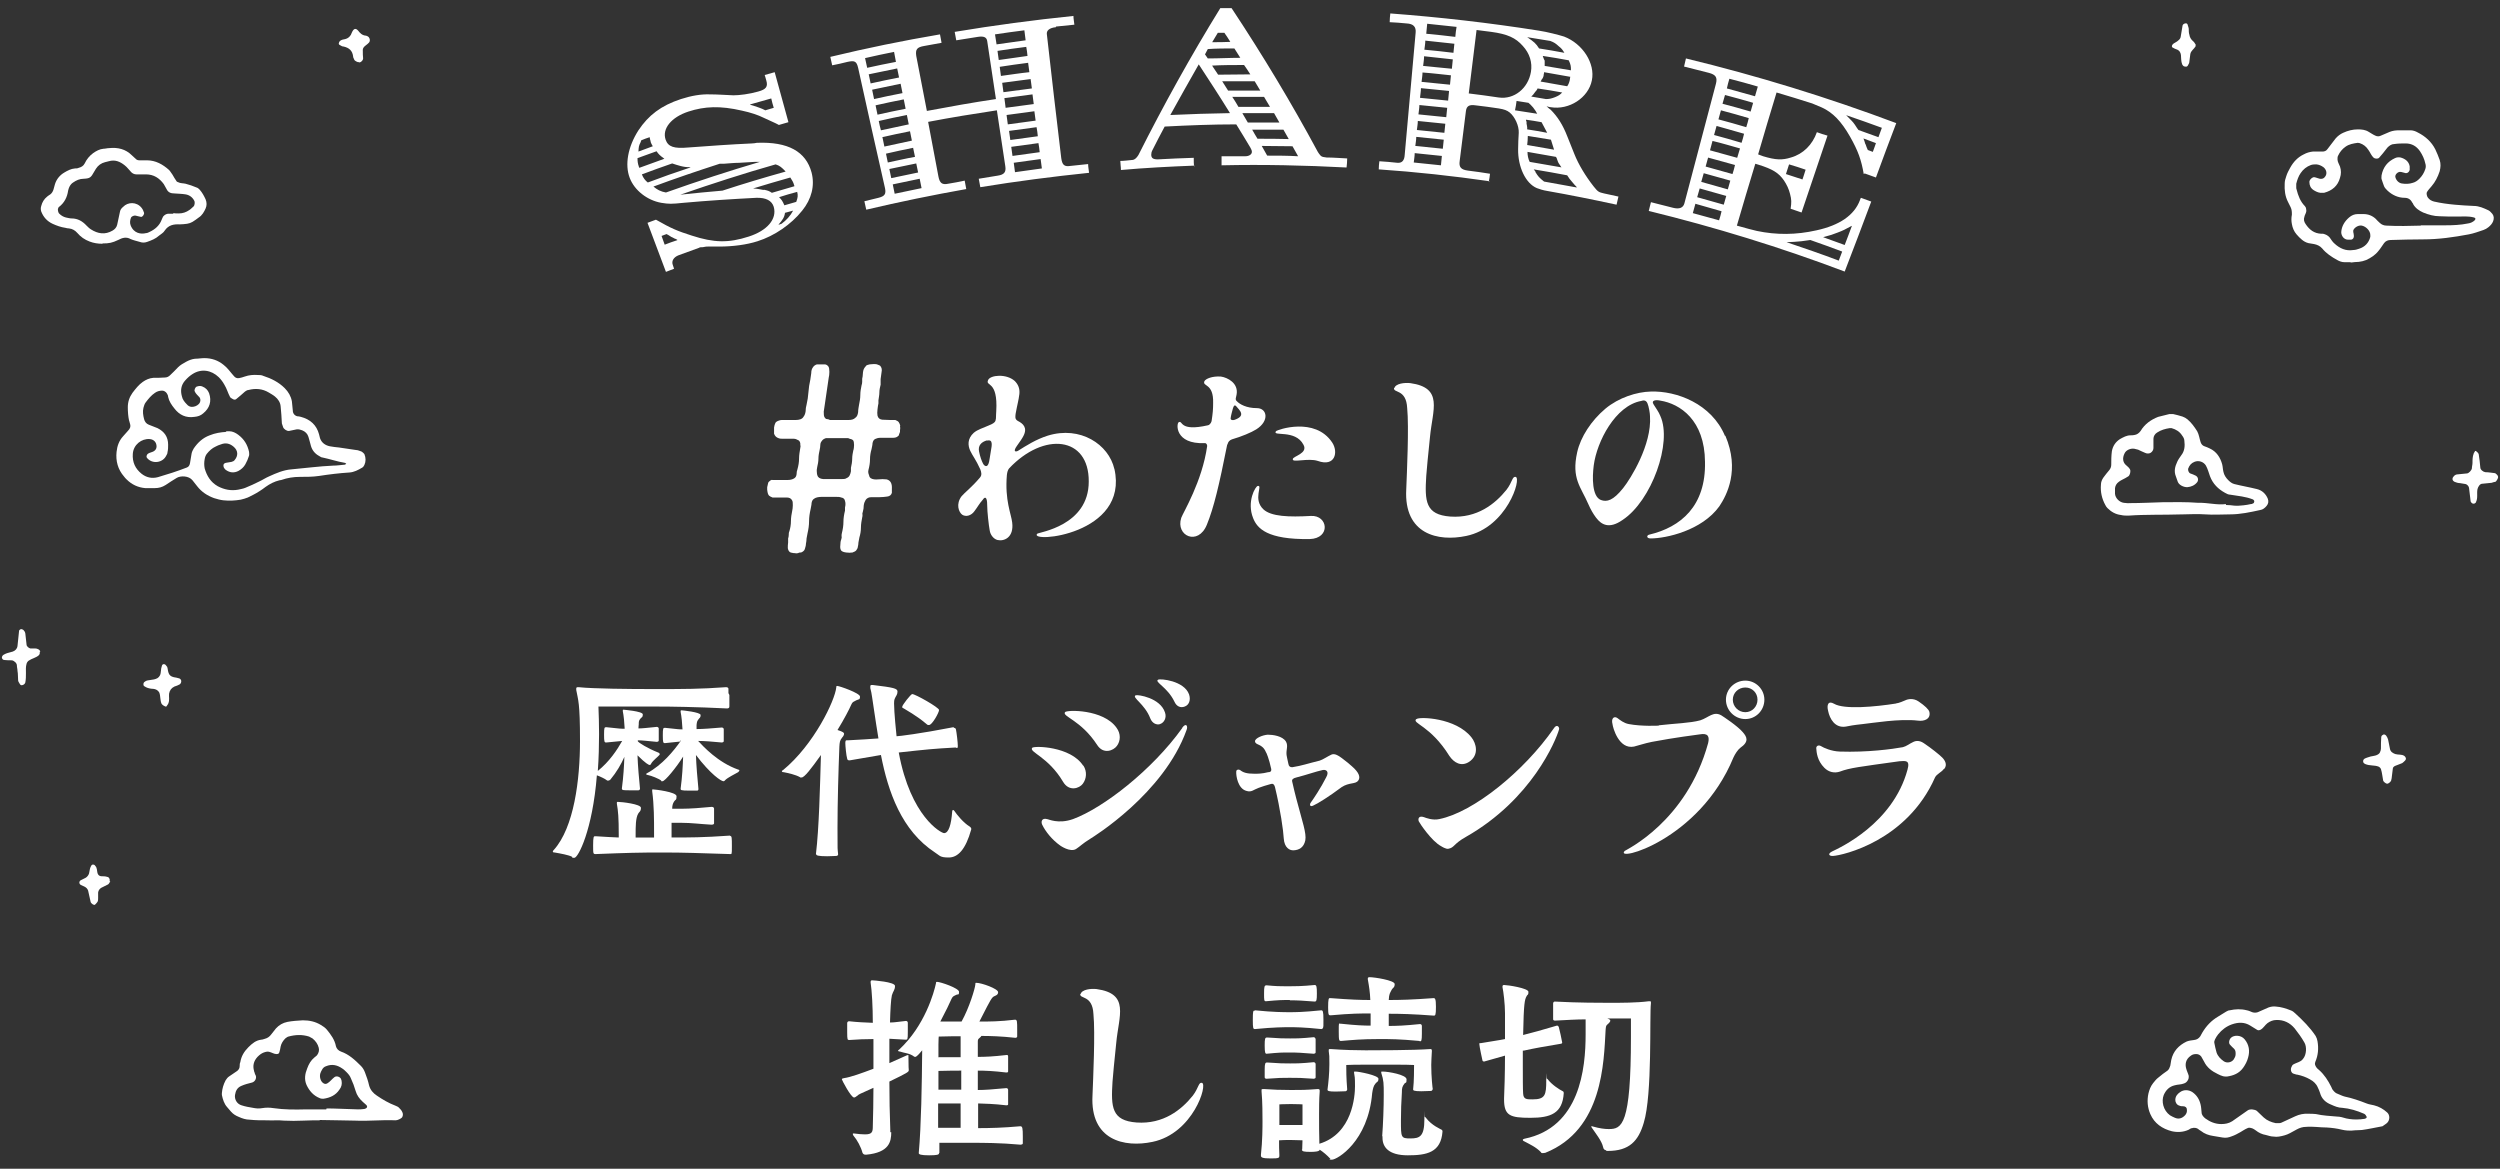 <?xml version="1.0" encoding="UTF-8"?>
<svg id="_レイヤー_1" data-name="レイヤー 1" xmlns="http://www.w3.org/2000/svg" version="1.1" viewBox="0 0 800 374">
  <rect x="0" y="0" width="800" height="374" fill="#333333" stroke="none"/>
  <defs>
    <style>
      .cls-1 {
        fill: #fff;
        stroke-width: 0px;
      }
    </style>
  </defs>
  <g>
    <path class="cls-1" d="M249.1,39.9c-.3-.2-.7-.3-1-.5-1.2-.6-2.5-1.1-3.7-1.7-1.8-.9-4.2-1.7-7-2.3-6.9-1.6-11.9-1.4-17.1.3-5.5,1.8-8.5,5.5-7.3,9,.8,2.3,2.7,2.9,7.2,2.5,6.8-.5,13.6-1,20.4-1.3.5,0,1.1-.1,1.6-.2,10-.4,15.7,2.8,17.5,9.5,1.1,4.2,0,8.5-3,12.2-3.5,4.4-8.9,8.1-14.3,9.8-3.4,1.1-7.9,1.7-12.2,1.7-2.2,0-3.5,0-3.7,0-.3,0-.8,0-1.6.2-.6,0-1,0-1.2.2-2.2.8-4.4,1.6-6.6,2.4-1.5.6-2.3,1.8-1.8,3.1.1.4.3.8.4,1.2-.9.3-1.7.7-2.6,1-2-5.2-3.9-10.5-5.9-15.7.9-.3,1.8-.7,2.7-1,4.9,2.8,6.8,3.6,11.5,5.1,7.1,2.3,11.7,2.4,18.2.3,5.9-1.9,9.1-5.6,8-9.5-.6-2-2.5-3-5.6-2.9-7.7.4-15.5.9-23.3,1.6-3.9.4-4.6.4-7.1,0-4.5-.8-8.6-4-10.1-8-1.6-4.2-.6-9.9,2.8-15.2,3.2-4.8,7.2-7.9,13.6-10,3.4-1.1,6.5-1.6,9.2-1.5,2.5,0,5.1.2,7.6.3,1.9,0,5.1-.4,7.9-1.2,2.6-.7,3.2-1.6,2.6-3.6-.2-.6-.3-1.2-.5-1.7,1.1-.3,2.1-.6,3.2-.9,1.5,5.3,2.9,10.7,4.4,16-1,.3-2.1.6-3.1.9ZM216.8,76.8c-.3-.2-.6-.4-.8-.4-.6-.3-1.1-.6-1.2-.6-.4-.2-.7-.5-1.1-.7-.1,0-.3-.1-.4-.2-.5.2-1,.4-1.6.6.3.9.7,1.9,1,2.8,1.3-.5,2.6-1,3.9-1.4ZM204.6,53.7c2.7-1,5.3-1.9,8-2.9-1.4-1-1.9-1.5-2.5-2.4-2,.7-4.1,1.5-6.1,2.2,0,1,.1,1.8.4,2.6,0,.2.1.3.2.5ZM220.9,53.5c-1.4,0-2-.1-3.2-.4-1.1-.3-1.4-.4-2.6-.8-3.2,1.1-6.5,2.3-9.7,3.5.4,1.1,1.1,2,1.9,2.6,4.5-1.7,9-3.3,13.6-4.8ZM205,45.5c-.6,1.2-.6,1.4-.7,3,1.5-.6,3.1-1.1,4.6-1.7-.2-.3-.3-.5-.3-.5-.3-.5-.4-.9-.4-1,0-.3-.2-.5-.3-1.4-.9.3-1.8.6-2.7,1,0,.2-.2.4-.2.6ZM243.5,51.8c-.7,0-1.3,0-2,0-1.7.1-3.3.2-5,.3-1.6,0-3.3.2-4.9.3-.4,0-.8,0-1.3,0-7.1,2.3-14.2,4.7-21.2,7.3,1.2,1,2.3,1.6,4,1.9,10.1-3.6,20.2-6.9,30.4-9.9ZM251.4,54.9c-1.2-1.3-1.9-1.9-3.2-2.3-10.2,2.9-20.4,6.2-30.5,9.7,4.5-.5,9-.9,13.5-1.3,6.7-2.2,13.4-4.2,20.2-6.1ZM244.4,60.7c1.4.3,1.7.4,2.6,1,2.4-.7,4.8-1.4,7.2-2.1,0-.1,0-.3-.1-.4-.2-.8-.6-1.5-1.2-2.4-4,1.1-7.9,2.3-11.9,3.5,1.6.1,2.2.3,3.4.5ZM250.1,71.6c1.5-1.1,2.8-2.5,3.7-4.2-.9.2-1.7.5-2.6.7-.2,1.5-.8,2.3-2.1,3.8.3,0,.6-.2,1-.3ZM240,33.5c1.2.4,1.4.4,2.8.9,1.1.4,1.3.5,2.1.9.9-.3,1.8-.5,2.7-.8-.3-1-.6-2-.8-3-2.2.6-4.5,1.3-6.7,1.9ZM254.8,64.6c.5-1.4.6-2,.3-3.2-2,.5-3.9,1.1-5.8,1.7.8.8,1.1,1.2,1.7,2.6,1.3-.4,2.5-.7,3.8-1.1Z"/>
    <path class="cls-1" d="M337.9,8.7c-2.1.2-3.1,1.1-2.9,2.3,1.5,13.2,3,26.4,4.6,39.6.3,2.2,1,2.8,2.9,2.5,1.9-.2,3.8-.4,5.7-.6,0,.9.2,1.8.3,2.8-11.6,1.2-23.2,2.7-34.8,4.6-.2-.9-.3-1.8-.5-2.7,2-.3,4.1-.7,6.1-1,2-.3,2.7-1.1,2.4-3-.9-6-1.8-11.9-2.7-17.9-7.3,1.1-14.7,2.3-22,3.7,1.1,5.8,2.2,11.6,3.3,17.5.4,2.1,1.2,2.7,3.1,2.3,1.8-.3,3.5-.6,5.3-1,.2.9.3,1.8.5,2.7-10.7,1.9-21.4,4.1-32,6.6-.2-.9-.4-1.8-.6-2.7,1.5-.4,3-.7,4.5-1.1,2-.5,2.5-1.2,2.1-3.1-2.9-12.8-5.8-25.7-8.6-38.5-.5-2.1-1.1-2.4-3.4-1.9-1.6.4-3.3.8-4.9,1.1-.2-.9-.4-1.8-.6-2.7,11.6-2.8,23.3-5.2,35.1-7.2.2.9.3,1.8.5,2.7-1.8.3-3.7.7-5.5,1-2.4.4-2.9,1.1-2.6,3.2l3.4,17.6c7.4-1.4,14.7-2.7,22.1-3.8-.9-6.2-1.9-12.4-2.8-18.6-.2-1.2-1.1-1.6-3-1.3-2.3.4-4.6.7-6.9,1.1-.2-.9-.3-1.8-.5-2.7,12.6-2.1,25.3-3.8,38-5.1,0,.9.2,1.8.3,2.8-2,.2-3.9.4-5.9.6ZM276.8,18.5c.2,1.1.5,2.1.7,3.2,3.1-.7,6.1-1.3,9.2-1.9-.2-1.1-.4-2.1-.6-3.2-3.1.6-6.2,1.3-9.3,2ZM278,23.8c.2,1,.4,1.9.6,2.9,3-.7,6.1-1.3,9.1-1.9-.2-1-.4-1.9-.6-2.9-3.1.6-6.1,1.3-9.2,1.9ZM279.1,28.8c.2,1,.4,2,.6,2.9,3-.7,6-1.3,9.1-1.9-.2-1-.4-2-.6-3-3,.6-6.1,1.3-9.1,1.9ZM280.2,33.8c.2,1,.4,2,.6,2.9,3-.7,6-1.3,9-1.9-.2-1-.4-2-.6-3-3,.6-6,1.2-9,1.9ZM281.2,38.7c.2,1,.4,2,.7,3,3-.6,5.9-1.3,8.9-1.9-.2-1-.4-2-.6-3-3,.6-6,1.2-8.9,1.9ZM282.4,44c.2,1,.4,2,.6,2.9,2.9-.6,5.9-1.3,8.8-1.9-.2-1-.4-2-.6-3-3,.6-5.9,1.2-8.9,1.9ZM283.5,49.1c.2,1,.4,1.9.6,2.9,2.9-.6,5.8-1.3,8.7-1.8-.2-1-.4-1.9-.6-2.9-2.9.6-5.9,1.2-8.8,1.9ZM284.6,54.1c.2,1,.4,1.9.6,2.9,2.9-.6,5.8-1.2,8.6-1.8-.2-1-.4-1.9-.6-2.9-2.9.6-5.8,1.2-8.7,1.8ZM285.7,59.1c.2,1,.4,2,.6,2.9,2.9-.6,5.7-1.2,8.6-1.8-.2-1-.4-2-.6-3-2.9.6-5.7,1.2-8.6,1.8ZM318.4,11c.2,1.1.3,2.1.5,3.2,3.1-.4,6.2-.9,9.3-1.3-.1-1.1-.3-2.1-.4-3.2-3.1.4-6.2.8-9.4,1.3ZM319.2,16.3c.1,1,.3,1.9.4,2.9,3.1-.4,6.2-.9,9.2-1.3-.1-1-.2-1.9-.4-2.9-3.1.4-6.2.8-9.3,1.3ZM319.9,21.3c.1,1,.3,2,.4,3,3-.4,6.1-.9,9.1-1.2-.1-1-.3-2-.4-3-3.1.4-6.1.8-9.2,1.3ZM320.7,26.5c.1,1,.3,2,.4,3,3-.4,6-.8,9.1-1.2-.1-1-.3-2-.4-3-3,.4-6.1.8-9.1,1.2ZM321.4,31.4c.1,1,.3,2,.4,3.1,3-.4,6-.8,9-1.2-.1-1-.3-2-.4-3.1-3,.4-6,.8-9,1.2ZM322.1,36.8c.1,1,.3,2,.4,3,3-.4,5.9-.8,8.9-1.2-.1-1-.3-2-.4-3-3,.4-6,.8-8.9,1.2ZM322.9,41.9c.1,1,.3,1.9.4,2.9,2.9-.4,5.9-.8,8.8-1.2-.1-1-.2-1.9-.4-2.9-3,.4-5.9.8-8.9,1.2ZM323.6,47c.1,1,.3,1.9.4,2.9,2.9-.4,5.8-.8,8.7-1.2-.1-1-.2-1.9-.4-2.9-2.9.4-5.9.8-8.8,1.2ZM324.4,52.1c.1,1,.3,2,.4,3,2.9-.4,5.8-.8,8.6-1.2-.1-1-.3-2-.4-3-2.9.4-5.8.8-8.7,1.2Z"/>
    <path class="cls-1" d="M382.2,53c-7.8.3-15.7.7-23.5,1.4,0-1-.2-2-.2-2.9,1.2,0,2.5-.2,3.7-.3.8,0,1.5-.6,2.1-1.6,8-15.9,16.7-31.6,26.2-47,1.2,0,2.4,0,3.6,0,10,15.1,19.2,30.4,27.6,46,.1.2.3.4.4.6.3.4.5.6.6.7.4.3.8.4,1.8.5,2.2,0,4.4.2,6.6.3,0,1-.1,2-.2,2.9-13.3-.7-26.6-1-40-.7,0-1,0-2,0-2.9,2.5,0,5.1,0,7.6,0,1.2,0,2.1-.6,2.1-1.4,0-.5-.2-.8-.5-1.4-1.5-2.5-3-5-4.5-7.4-7.6,0-15.3.3-22.9.7-1.4,2.6-2.7,5.1-4,7.7-.1.2-.1.2-.2.5,0,.2-.1.5-.1.8,0,1.1.6,1.5,2.1,1.5,3.8-.2,7.7-.4,11.5-.5,0,1,0,2,.1,2.9ZM374.6,36.8c6.3-.3,12.7-.5,19-.6-3.2-5.2-6.6-10.4-10-15.6-3.1,5.4-6.1,10.8-9.1,16.2ZM386.5,15.7c-.3.6-.6,1.1-.9,1.7.3.4.6.9.9,1.3,3.5,0,7-.2,10.4-.2-.6-1-1.3-2-1.9-3-2.8,0-5.7,0-8.5.2ZM387.8,20.9c.7,1,1.3,2,2,3,3.4,0,6.9-.1,10.3-.1-.6-1-1.3-2-2-3-3.5,0-6.9,0-10.4.2ZM389.7,10.5c-.6,1-1.2,2-1.8,3,1.9,0,3.8,0,5.8-.1-.6-1-1.2-1.9-1.9-2.9-.7,0-1.4,0-2.1,0ZM391.1,26c.6,1,1.3,2,1.9,3,3.4,0,6.9,0,10.3,0-.6-1-1.2-2-1.8-3-3.5,0-6.9,0-10.4,0ZM394.4,31.1c.7,1,1.3,2.1,1.9,3.1,3.4,0,6.8,0,10.1,0-.6-1.1-1.3-2.1-1.9-3.2-3.4,0-6.8,0-10.2,0ZM397.6,36.3c.6,1,1.2,2,1.7,2.9,3.4,0,6.7,0,10.1,0-.6-1-1.1-2-1.7-3-3.4,0-6.7,0-10.1,0ZM400.7,41.5c.6,1,1.1,2,1.7,2.9,3.3,0,6.6,0,10,.1-.6-1-1.1-2-1.7-3-3.3,0-6.7,0-10,0ZM403.7,46.6c.6,1.1,1.2,2.1,1.8,3.2,3.3,0,6.6,0,9.9.2-.6-1.1-1.2-2.1-1.8-3.2-3.3,0-6.6-.1-9.9-.1Z"/>
    <path class="cls-1" d="M476.7,58c-11.8-1.7-23.7-3-35.5-3.8,0-.9.1-1.8.2-2.6,1.9.1,3.9.3,5.8.5,1.4.1,2.2-.7,2.3-2.5,1.2-13,2.3-26.1,3.5-39.1.2-1.9-.7-2.9-2.9-3-1.8-.2-3.6-.3-5.4-.4,0-.9.1-1.9.2-2.8,15.9,1.2,31.7,3,47.5,5.5,2.7.4,6.5,1.4,8.1,1.9,6,2.3,10,8.6,8.9,14-1.1,5.6-7.3,9.6-13.2,8.6-.2,0-.7-.1-1.3-.3.6.6,1,.9,1.3,1.1,2.2,2.2,3.9,4.8,5.4,8.7.7,1.8,1.5,3.7,2.2,5.5,1.3,3.3,3.6,7.1,6.2,10.4,1.3,1.6,1.5,1.8,3.3,2.2,1.5.3,3.1.7,4.6,1-.2.9-.4,1.7-.6,2.6-7.4-1.6-14.8-3.1-22.2-4.4-1.3-.2-2.5-.6-3.3-.9-3.6-1.5-6.1-6.8-6-12.5,0-1.7.1-3.5.2-5.2.1-2.2-1.2-5.1-2.9-6.5-.9-.7-1.7-1-3.5-1.3-2.5-.4-5-.7-7.5-1-2-.3-2.8.3-3,1.8-.7,5.3-1.3,10.7-2,16-.3,2,.4,2.8,2.7,3.1,2.3.3,4.7.6,7,1-.1.9-.2,1.7-.4,2.6ZM456.7,7.6c-.1,1.1-.2,2.1-.3,3.2,3.1.3,6.2.6,9.3,1,.1-1.1.2-2.1.4-3.2-3.1-.3-6.3-.7-9.4-1ZM456.1,13c0,1-.2,1.9-.3,2.9,3.1.3,6.2.6,9.3,1,.1-1,.2-1.9.3-2.9-3.1-.3-6.2-.7-9.3-1ZM455.7,18.1c0,1-.2,2-.3,3,3.1.3,6.1.6,9.2.9.1-1,.2-2,.3-3-3.1-.3-6.1-.7-9.2-1ZM455.2,23.2c0,1-.2,2-.3,3,3,.3,6.1.6,9.1.9.1-1,.2-2,.3-3-3-.3-6.1-.7-9.1-.9ZM454.7,28.2c0,1-.2,2-.3,3.1,3,.3,6,.6,9,.9.1-1,.2-2,.3-3.1-3-.3-6-.6-9.1-.9ZM454.2,33.6c0,1-.2,2-.3,3,3,.3,6,.6,8.9.9.1-1,.2-2,.3-3-3-.3-6-.6-9-.9ZM453.7,38.7c0,1-.2,1.9-.3,2.9,2.9.3,5.9.6,8.8.9.1-1,.2-1.9.3-2.9-3-.3-5.9-.6-8.9-.9ZM453.2,43.8c0,1-.2,1.9-.3,2.9,2.9.3,5.8.6,8.8.9.1-1,.2-1.9.3-2.9-2.9-.3-5.9-.6-8.8-.9ZM452.7,49c0,1-.2,2-.3,3,2.9.3,5.8.6,8.7.9.1-1,.2-2,.3-3-2.9-.3-5.8-.6-8.7-.9ZM479.6,31.2c4.9.7,9.4-2.9,10.3-8.2.5-3-.4-5.9-2.6-8.3-2.3-2.6-4.9-3.8-10.1-4.5-1.6-.2-3.1-.4-4.7-.6-.8,6.8-1.7,13.5-2.5,20.3,3.2.4,6.4.8,9.6,1.3ZM491.9,36.4c-.4-.8-.5-.9-1.3-2-.8-.9-.9-1-1.5-1.5-1.3-.2-2.6-.4-3.8-.6-.1,1-.3,2-.5,3,2.4.4,4.7.7,7.1,1.1ZM498.8,14.8c-1-.9-1.4-1.2-2.7-1.7-2.5-.4-5-.8-7.4-1.2,2.2,1.5,2.8,2,3.8,3.6,2.7.4,5.4.9,8.1,1.4-.6-1-.9-1.4-1.8-2.1ZM488.6,39.8c0,.3,0,.6.1.9,0,.2,0,.5,0,.7,2.1.3,4.3.7,6.4,1.1-.6-1.1-1.2-2.3-1.8-3.4-1.7-.3-3.4-.6-5-.8,0,.2.1.5.2.7,0,.3,0,.6,0,.9ZM491.2,29.5c-.2.3-.4.5-.6.8-.2.2-.4.4-.6.6,1.6.3,3.1.5,4.7.8,1.2,0,1.8-.2,2.9-.6,1.2-.5,1.5-.7,2.3-1.5-2.6-.5-5.2-.9-7.9-1.3,0,.2-.2.4-.3.6-.2.2-.4.5-.6.7ZM497.3,47.9c-.3-1.1-.7-2.1-1-3.2-2.5-.4-4.9-.8-7.4-1.2,0,1-.1,2-.2,2.9,2.9.5,5.8,1,8.6,1.5ZM499.7,53.6c-.2-.3-.4-.5-.4-.6-.4-.6-.7-1-.7-1.1-.1-.4-.3-.7-.4-1.1,0-.2-.2-.4-.3-.6-3-.5-6.1-1.1-9.1-1.6,0,1.1.2,2.2.7,3.2,3.5.6,6.9,1.2,10.4,1.8ZM493.7,17.9c0,.2.1.4.2.6.1.3.2.6.4.9,0,.4,0,.7,0,1.1,0,.2,0,.4,0,.6,2.8.5,5.6.9,8.4,1.4,0-1.2,0-1.7-.7-3.2-2.7-.5-5.5-1-8.3-1.4ZM502.6,24.6c-2.8-.5-5.7-1-8.5-1.5,0,.2,0,.4-.1.7,0,.4-.1.7-.2.9-.1.3-.1.3-.5.8,0,0-.1.3-.3.6,2.9.5,5.7,1,8.5,1.5.4-.5.8-1.5.9-2.4,0-.2,0-.4.1-.6ZM491.3,55c.9,1.5,1.3,1.9,2.8,3.1,3.5.6,7,1.3,10.5,1.9-.2-.4-.5-.6-.6-.7-.6-.7-1-1.2-1.1-1.3-.5-.6-.8-.9-1.4-1.9-3.6-.7-7.1-1.3-10.7-1.9.2.3.4.5.6.8Z"/>
    <path class="cls-1" d="M596.4,55.7c-.8-4.6-1.8-7.4-4.4-12-2.8-4.9-5.5-7.7-9-9.3-.7-.3-1.7-.7-3.1-1.3-3.8-1.2-7.6-2.4-11.4-3.5-2,6.6-4,13.2-5.9,19.8.5.2,1.1.4,1.6.6,4,1.2,6.1,1.3,8.9.4,3.9-1.1,6.9-4.1,8.3-8.1,1.1.4,2.3.8,3.4,1.1-2.8,8.2-5.5,16.4-8.3,24.6-1.2-.4-2.3-.8-3.5-1.2.3-2.1.3-2.9-.2-4.8-.4-1.6-1.1-3-1.9-4.2-1.7-2.5-3.7-3.7-8.2-5.1-.3-.1-.7-.2-1-.3-2,6.6-4,13.2-5.9,19.8,2.9.8,5,1.4,6.4,1.7,6.2,1.3,12.5,1.3,19.1-.2,7.3-1.6,12.1-4.8,13.9-9.7,0-.2.2-.5.3-.7,1.1.4,2.2.8,3.3,1.2-2.8,7.5-5.6,14.9-8.5,22.4-20.6-7.8-41.5-14.2-62.7-19.4.2-.9.5-1.9.7-2.8,2.4.6,4.7,1.2,7.1,1.8,2,.5,3.2,0,3.6-1.4,3.4-12.8,6.7-25.5,10.1-38.3.5-2,0-2.9-2.3-3.5-2.6-.7-5.3-1.3-7.9-2,.2-.9.4-1.8.6-2.6,22.7,5.5,45.2,12.4,67.3,20.7-2.2,5.8-4.4,11.6-6.5,17.4-1.2-.4-2.4-.9-3.6-1.3ZM553.4,25.2c-.3,1-.6,2.1-.8,3.1,3,.8,6,1.7,9,2.5.3-1,.6-2.1.9-3.1-3-.9-6-1.7-9.1-2.5ZM552,30.4c-.3.9-.5,1.9-.8,2.8,3,.8,6,1.6,9,2.5.3-.9.5-1.9.8-2.8-3-.9-6-1.7-9-2.5ZM550.7,35.3c-.3,1-.5,1.9-.8,2.9,3,.8,5.9,1.6,8.9,2.5.3-1,.6-1.9.8-2.9-3-.9-5.9-1.7-8.9-2.5ZM549.3,40.3c-.3,1-.5,1.9-.8,2.9,2.9.8,5.9,1.6,8.8,2.5.3-1,.6-1.9.8-2.9-2.9-.8-5.9-1.7-8.8-2.5ZM548,45.1c-.3,1-.5,2-.8,3,2.9.8,5.8,1.6,8.7,2.4.3-1,.6-2,.9-3-2.9-.8-5.8-1.7-8.8-2.4ZM546.6,50.4c-.3,1-.5,1.9-.8,2.9,2.9.8,5.8,1.6,8.6,2.4.3-1,.6-1.9.8-2.9-2.9-.8-5.8-1.6-8.7-2.4ZM545.2,55.4c-.3.9-.5,1.9-.8,2.8,2.9.8,5.7,1.6,8.5,2.4.3-.9.5-1.9.8-2.8-2.9-.8-5.7-1.6-8.6-2.4ZM543.9,60.3c-.3.9-.5,1.9-.8,2.8,2.8.8,5.7,1.6,8.5,2.4.3-.9.5-1.9.8-2.8-2.8-.8-5.7-1.6-8.5-2.4ZM542.5,65.3c-.3,1-.5,1.9-.8,2.9,2.8.8,5.6,1.5,8.4,2.3.3-1,.6-1.9.8-2.9-2.8-.8-5.6-1.6-8.4-2.4ZM576.8,57.4c.3-1,.7-2,1-3.1-1.8-.6-3.5-1.2-5.3-1.7-.3,1-.7,2.1-1,3.1,1.7.6,3.5,1.1,5.2,1.7ZM576.4,77.2c-1.8.2-2.6.2-4.7.3,5.6,1.9,11.2,3.8,16.7,5.9.4-1,.7-1.9,1.1-2.9-3.4-1.3-6.8-2.5-10.2-3.7-1.2.2-1.6.2-2.9.4ZM590.8,36.9c.3.3.6.6.9.9,1.2,1.2,1.5,1.5,2.5,3.1.2.2.3.5.5.7,2.1.8,4.3,1.5,6.4,2.3.4-1,.7-2,1.1-3-3.8-1.4-7.5-2.7-11.3-4ZM592.5,72.3c-2,1.1-2.8,1.5-4.4,2.1-1.5.6-2.4.9-4.7,1.5,2.3.8,4.6,1.7,6.9,2.5.8-2,1.5-4,2.3-6.1ZM597,46.2c.2.6.4,1.2.7,1.8.5.2,1.1.4,1.6.6.3-.9.7-1.8,1-2.8-1.3-.5-2.7-1-4-1.5.1.3.2.5.3.8.1.3.2.7.3,1Z"/>
  </g>
  <g>
    <path class="cls-1" d="M288,136.3c.1.5.1.9,0,1.4v.5c-.1.3-.2.6-.3.8,0,.3-.2.5-.5.7-.4.3-.9.4-1.6.4h-2c-.7,0-1.3,0-2,0-.6,0-1.2.2-1.6.4-.5.3-.7.8-.8,1.4,0,.6-.2,1.1-.3,1.8-.3,1-.5,2.1-.5,3.3,0,1.1-.2,2.3-.5,3.4-.1.4-.1.8,0,1.1.1.3.2.6.3.9,0,.2.2.4.4.6.6.4,1.5.5,2.4.4,1-.1,1.9-.1,2.7,0,1.3.3,1.8,1.4,1.7,3v.7c0,.2,0,.4,0,.6-.2.7-.7,1.1-1.5,1.2-.8.1-1.6.2-2.5.2s-1.8,0-2.6,0c-.8,0-1.4.3-1.8.9-.3.5-.5,1-.6,1.7,0,.7-.1,1.4-.3,2.1-.1.3-.2.6-.1.9,0,.3,0,.6-.1.9-.2,1-.4,2.1-.4,3.2,0,1.1-.2,2.2-.5,3.2-.1.5-.2,1-.3,1.6,0,.5-.1,1-.2,1.4,0,.4-.3.8-.5,1.1s-.7.5-1.2.7c-.6.1-1.3.1-2,0-.8-.1-1.3-.3-1.6-.6-.3-.4-.4-1-.3-1.7,0-.8.1-1.4.3-1.9.1-.3.2-.7.1-1,0-.3,0-.7.1-1,.3-1.2.5-2.4.5-3.6,0-1.2.2-2.4.5-3.6,0-.2,0-.6,0-1,.2-.8.2-1.5,0-2.1-.1-.6-.5-1-1.2-1.1-.5-.2-1-.2-1.6-.2-.6,0-1.1,0-1.7,0-1,0-2,0-3,0-1,0-1.9.2-2.4.6-.5.3-.7.8-.8,1.4,0,.6-.2,1.2-.3,1.9-.3,1.3-.5,2.6-.5,3.9,0,1.3-.2,2.6-.5,3.9-.1.5-.2,1-.3,1.6,0,.6-.1,1.1-.2,1.7,0,.6-.2,1.1-.3,1.5-.1.5-.4.8-.7,1-.2.2-.5.3-.7.3s-.5,0-.8.2c-.4.1-.8.1-1.1,0-.3,0-.6,0-.8-.1-.2,0-.5-.1-.7-.2-.4-.3-.6-.7-.7-1.3,0-.6,0-1.2.1-1.8,0-.2,0-.4,0-.6,0-.2,0-.4,0-.7.1-.3.2-.7.2-1.1s0-.8.2-1.2c.3-1,.5-2.1.5-3.3,0-1.1.2-2.2.4-3.2.1-.5.2-1.1.2-1.8,0-.8,0-1.3-.3-1.7-.3-.5-.8-.8-1.7-.8-.8,0-1.6,0-2.4,0h-.7c-.3,0-.5,0-.7,0h-.7c-.5-.2-.9-.4-1.1-.6-.2-.2-.4-.6-.5-1.2,0-.2-.1-.4-.1-.7,0-.3,0-.6,0-.8.1-.5.2-1,.3-1.3,0-.3.4-.6.8-.9.2-.1.4-.2.6-.1.2,0,.4,0,.6,0,.2,0,.5,0,.7,0h3.5c.9,0,1.6-.2,2.1-.5.5-.3.7-.7.8-1.3,0-.6.1-1.2.3-1.7.3-1.1.5-2.2.5-3.4,0-1.1.2-2.2.4-3.4.1-.3.1-.6,0-1v-.4c-.1-.6-.4-1-.8-1.1-.3-.2-.8-.4-1.3-.4-.5,0-1.1,0-1.7,0-.6,0-1.2,0-1.7,0s-1.1,0-1.5-.2c-.6-.2-1.1-.6-1.4-1.4,0-.1,0-.2,0-.4,0-.1,0-.3,0-.5,0-.1,0-.3,0-.5,0-.2,0-.4,0-.6.1-.6.2-1,.4-1.4.1-.3.5-.6,1.1-.8.3-.1.6-.2.9-.2h4.5c1.2,0,2.1-.3,2.5-1,.4-.5.6-1.1.7-1.8,0-.7.1-1.4.3-2.1.3-1.3.5-2.6.6-4s.3-2.7.6-4c.1-.6.2-1.3.3-2.1,0-.8.2-1.4.5-1.8.3-.5.7-.8,1.3-1,.1,0,.3,0,.4,0,.2,0,.3,0,.4,0,.6,0,1.2,0,1.7,0,.5,0,.9.3,1.2.7.2.3.3.9.3,1.7,0,.8-.1,1.4-.2,1.8l-1.3,8.9c-.1.5-.2,1.2-.3,2,0,.8,0,1.5.3,1.9.2.3.4.5.7.5s.6.1,1,.3h3c1,0,2,0,2.9,0,1,0,1.7-.2,2.2-.7.5-.3.8-1,.9-1.8,0-.9.2-1.7.3-2.4.2-1,.4-2,.4-3.1,0-1.1.2-2.1.4-3.1.1-.3.2-.7.2-1.1s0-.7,0-1c.1-.5.2-.9.2-1.4,0-.5.1-1,.2-1.4.2-.6.6-1.1,1-1.5.2-.1.6-.2,1-.3.4,0,.8-.1,1.3-.1s.9,0,1.3.2c.4.1.7.3.8.4.4.5.6,1.1.4,2-.1.9-.2,1.6-.3,2.2,0,.3,0,.6,0,.9s0,.6,0,.9c-.2.8-.4,1.6-.4,2.5,0,.8-.2,1.7-.3,2.5,0,.2,0,.3,0,.5,0,.1,0,.3,0,.5-.1.4-.2,1-.3,1.9-.1.8-.1,1.5,0,2,.2.8.7,1.2,1.5,1.3.8,0,1.6.1,2.6.1s1.3,0,1.6,0c.5.2.9.4,1.1.7s.4.7.5,1.2ZM273.1,144.1c.1-.5.2-1,.2-1.7s-.1-1.2-.3-1.5c-.2-.2-.4-.3-.7-.4-.3,0-.6-.2-.9-.3h-.4c-.3,0-.6,0-1,0-.4,0-.7,0-1,0h-3.7c-.1,0-.3,0-.5,0-.2,0-.4,0-.5,0-.6.2-1.1.5-1.3.9-.3.3-.5.8-.5,1.3,0,.5-.1,1-.2,1.5-.2.9-.4,1.9-.4,2.8,0,1-.2,1.9-.4,2.8-.1.5-.2,1-.1,1.7,0,.6.2,1.1.4,1.4.4.5,1.2.8,2.5.7,1.3,0,2.4,0,3.3,0h1.8c.6,0,1.1,0,1.5-.3.5-.2.8-.5,1-.9.2-.4.3-.8.4-1.3,0-.2,0-.4,0-.6,0-.1,0-.3,0-.5.2-.9.4-1.9.4-2.9,0-1,.2-1.9.4-2.9Z"/>
    <g>
      <path class="cls-1" d="M356.6,150c4.8,21.2-27.5,23.9-24.7,20.8.5-.5,16.5-2.5,16.5-16.7.1-14.5-14.4-16-25.5-4.2-.4.5-.6,1.2-.7,2.1-.7,8.1,1.4,12.5,1.7,15.2.6,4.8-2.6,6.1-4.7,5.6-1.2-.3-2.3-1.6-2.5-3.1-.3-1.6-.8-5.9-.8-8.1,0-2.6-.7-2.8-1.4-1.7-1.1,1.2-1.7,2.4-2.7,3.7-1,1.4-2.7,1.9-3.9,1.1-1.1-.8-2.1-3.4-.2-5.9,1-1.2,3.2-2.8,5.9-6,.7-.8.4-1.8.1-2.6-1.4-3.1-2.5-4.4-3.2-5.9-.8-1.7-1-3.9,1.1-5.8,1.3-1.1,2.7-1.4,5.6-2.7,1-.5,1.4-.8,1.5-1.9,0-.8.1-2.2.1-2.3.6-10.1-3.6-7.8-2.6-10,.7-1.6,5.8-2.1,8.5.3,1,1,1.7,2.3,1.5,4.2-.3,2.3-.6,3-1.2,6.3-.1,1-.3,1.7.7,2.3,1.6.8,3.2,2.1,1.8,4.8-.4.8-1.1,1.8-2.1,3.2-1.2,1.7-.6,2,.3,1.6,2.7-1.7,5.8-3.7,9.6-4.9,10.4-3.2,19.5,2.8,21.3,10.7ZM315.9,140.9c-1.9.5-3,1.7-2.6,3.6.3,1.5.8,3,1.3,3.9.3.6,1.4,1.6,1.9-.6.1-.4.3-1.8.6-3.6.3-1.7.7-3.7-1.2-3.2Z"/>
      <path class="cls-1" d="M392.7,142.3c-2.6,13.1-4.3,20.2-6.5,25.6-2.8,6.9-10.1,3.6-8.2-2.2.6-1.7,6.7-11.6,8.3-23,0-.6-.5-1-.8-.9-9.6.4-9.1-6.3-8.3-6.7,1.4-.7,0,3.1,9.3,1,.4,0,1-.6,1.2-1.3.4-2.6.5-3.9.5-5.8.2-6.5-3.5-5.2-2.8-7,.4-.8,2.5-1.7,5.3-1.5,2.1.3,5.7,2.1,5,5.8-.2,1-.5,1.5,0,2,1,1.1,3.2,2.3,6.5,2.3s4.1,4.1-.2,6.8c-1.6,1-4.7,2.3-7.8,3.2-.8.3-1.2.8-1.4,1.6ZM393.8,133.9c0,.5.5.6,1.1.5,3.9-1.3,1.9-3,.6-4.5-.6-.5-.8.3-1,.9-.3,1.2-.6,2.1-.7,3.1ZM401,165.8c-2.1-5.2.7-10.2,1.5-10.3,1.7-.3-1.7,4.2,1.8,7.5,2.5,2.3,8.1,2.5,15.2,2.1,5.5-.3,6.4,7.2-.4,7.4-13.6.2-16.8-3.4-18.1-6.7ZM413.7,146.9c0-.9,5-1.8,3.4-4.6-2.6-5-10.1-2.5-8.8-4.3.4-.5,12.5-4.7,18,3.6,2,3,1,7.9-4.6,5.9-3-1-8.1.6-8-.5Z"/>
      <path class="cls-1" d="M446.2,124.2c.4-1.5,3.3-1.8,5.1-1.6,10.7,1.5,7.1,8.5,6.3,17.2-.7,6.5-1,10.1-1.2,12.5-.5,8.1-.3,12.4,7.7,13,8.6.6,14.4-4.1,18-8.6,1.9-2.5,1.8-4.3,2.9-4.1,2,.4-2.8,16.2-15.8,18.9-9,1.9-20-.5-19.2-14.9.2-5.2.9-20,.3-26-.3-6.3-4.6-4.7-4.2-6.5Z"/>
      <path class="cls-1" d="M552.1,139.4c4.7,11,.5,19-1.9,22.6-5.6,7.8-17.1,10.3-22,10.3-1.4,0-1.3-1-.5-1.2,10.2-2.4,18.2-9.2,17.9-23.3-.1-13.4-8-18.6-14.3-19.6-1.3-.3-3.1-.2-2.1,1.3.6,1,1.6,2.3,2.1,3.6,3.9,8.5-2.8,27.2-12.1,33.3-4.3,3-6.8,1.5-8.5-.8-.9-1.2-1.7-2.6-2.4-4.2-2.4-5.6-5.5-8.2-3.6-16.7,1.1-4.9,4.5-10.1,9-13.9,4.3-3.6,10.1-5.4,14.5-5.5,8.3-.3,19.5,3.9,23.8,14.2ZM528,133.2c0-.9-.4-3.2-.8-4.1-.5-1.2-1.4-1-2-.8-8.3,1.5-14.2,13-15.2,20.6-.5,3.8-.6,10,2.3,11.1,1.9.7,3.9.2,7.1-3.8,2.4-3,9.2-13.9,8.6-23Z"/>
    </g>
  </g>
  <g>
    <path class="cls-1" d="M41.3,134.6c-.3-1.4-.4-2.9-.4-4.3,0-1.7.5-3.2,1.5-4.6,1-1.3,2-2.6,3.3-3.5,1-.7,2.1-1.2,3.4-1.3,1.2,0,2.4,0,3.7-.1.6,0,1.2-.3,1.6-.7.9-.8,1.7-1.7,2.6-2.6.7-.7,1.6-1.2,2.5-1.7.9-.5,1.9-.9,2.9-1,1,0,2-.2,3-.2,2.3,0,4.4.7,6.2,2.2,1.3,1,2.2,2.4,3.3,3.6.4.5,1,.7,1.6.6.6-.1,1.2-.3,1.8-.5,1.4-.5,2.8-.6,4.2-.5.6,0,1.2,0,1.8.3,2.5.8,4.9,2,6.8,3.9,1.2,1.2,2,2.6,2.3,4.2.1,1,.2,2,.3,3,0,.9.6,1.6,1.4,1.8.4,0,.8.1,1.2.2,3,.8,5,2.6,5.8,5.6.1.4.2.8.3,1.2.5,1.5,1.7,2.3,3.1,2.6,1,.2,2,.3,3,.4,1.8.3,3.6.5,5.4.8.6,0,1.2.3,1.8.5.3.2.7.5.9.8.5,1.2.5,2.4,0,3.5-.2.4-.4.7-.8.9-1.2.7-2.5,1.4-4,1.5-3.2.2-6.5.6-9.7,1.1-2,.3-4.1.3-6.1.3-2.1,0-4,.3-6,1-.2,0-.4.1-.6.1-1.6.4-3,1.1-4.4,2.1-.7.5-1.3,1-2,1.4-1.2.8-2.5,1.4-3.7,2-.7.3-1.5.5-2.3.7-1.8.3-3.6.4-5.5.2-1-.1-2-.4-3-.7-2.2-.8-4-2-5.4-3.8-.5-.6-1-1.3-1.5-1.9-1.2-1.5-3.8-1.5-5-.8-1.2.7-2.4,1.5-3.6,2.3-1.1.7-2.2,1-3.5,1-1,0-2,0-3,0-2.3-.2-4.3-1.1-6-2.8-.3-.3-.6-.6-.8-.9-2-2.3-2.7-5-2.4-7.9.2-1.9.8-3.6,2.1-5,.5-.6,1.1-1.2,1.6-1.8.6-.6.9-1.3.6-2.2-.1-.4-.2-.8-.3-1.1ZM72.2,138c.3,0,.8,0,1.2,0,1,0,2,.5,2.8,1.1,1.9,1.4,3,3.2,3.5,5.5,0,.4.1.8,0,1.2-.3,1-.7,1.9-1.2,2.8-.5.9-1.3,1.6-2.2,2.1-1.4.7-2.7.6-4-.3-.2-.1-.3-.3-.4-.4-.3-.3-.4-.7-.4-1.1,0-.4.3-.7.8-.8.6-.1,1.2-.2,1.8-.3.4-.1.8-.3,1-.6,1.1-1.3,1.2-3-.4-4.3-1.2-1-2.5-1.3-4-.7-.6.2-1.2.4-1.7.7-1.1.5-2,1.3-2.8,2.3-.4.5-.6,1.1-.7,1.7-.2,1-.2,2,0,3,.7,2.4,1.9,4.4,4.2,5.7,2.1,1.1,4.2,1.5,6.5,1.1.8-.2,1.6-.3,2.3-.6,1.5-.6,3-1.3,4.4-2,1.1-.5,2.1-1.2,3.3-1.7,2.2-1,4.5-2,7-2.2,4.5-.4,8.9-1,13.4-1.2,1.2,0,2.4-.2,3.7-.3.2,0,.3-.2.5-.3-.2-.1-.3-.3-.5-.3-2.4-.4-4.7-1.2-7.1-1.7-.4,0-.7-.3-1.1-.5-1.3-.7-2.2-1.8-2.6-3.2-.3-1-.5-2-.8-2.9-.3-1-1-1.7-2-2.1-.6-.2-1.1-.4-1.8-.3-.8.2-1.6.3-2.4.5-.7.1-1.7-.6-1.9-1.2-.1-.4-.3-.8-.4-1.2-.1-1.8-.2-3.7-.4-5.5-.1-1.2-.8-2.3-1.8-3.1-.3-.2-.6-.5-1-.7-.3-.2-.7-.4-1-.6-2-1.2-4.2-1.4-6.5-.8-.4,0-.8.3-1.1.5-.9.8-1.8,1.6-2.8,2.4-.3.3-.8.2-1.1,0-.3-.2-.8-.4-.9-.7-.7-1.3-1-2.6-1.8-3.9-.5-.9-1.1-1.7-1.8-2.4-2.4-2.3-5.6-2.8-8.4-1-.8.5-1.6,1.2-2.3,2-1.4,1.5-1.6,3.3-1.1,5.1.2,1,.8,1.8,1.6,2.6.4.5,1,.8,1.6.8.8,0,1.6-.3,2.2-.9.6-.6.7-1.6.2-2.2-.5-.6-1.2-1.1-1.5-1.9-.2-.4.2-1.4.7-1.5.6-.2,1.2-.3,1.8,0,1,.4,1.7,1.1,2.1,2.1.9,2.6.2,4.8-1.9,6.5-.8.7-1.7,1-2.8,1.1-2.7.4-4.8-.6-6.4-2.7-.9-1.1-1.7-2.3-2-3.7,0-.4-.2-.8-.4-1.1-.3-.5-.9-.9-1.5-.9-.8,0-1.6.2-2.3.7-1.2.8-2.1,1.9-3,3.1-.4.5-.5,1.1-.7,1.7-.3,1.2-.1,2.4.2,3.6.2.8.7,1.5,1.5,1.8.9.4,1.9.7,2.8,1.1,2.2,1.1,3.4,2.8,3.4,5.3,0,.8,0,1.6-.2,2.4,0,.4-.2.8-.4,1.1-1.1,2.3-4.4,2.8-6.1.8-.4-.4-.2-1.2.4-1.5.5-.3,1.2-.4,1.7-.7.5-.3.9-.8.9-1.5,0-1.4-.9-2.3-2.2-2.4-2.6-.2-5.2,1.8-5.4,4.7-.2,2.7.8,4.8,2.8,6.4,1.5,1.2,3.3,1.6,5.2,1.1,3.1-.9,6.2-1.9,9.3-3.1.6-.2.9-.8,1-1.4.2-1,.3-2,.5-3,.1-.6.4-1.2.7-1.7,1.3-1.9,2.9-3.4,5.1-4.2,1.7-.7,3.5-1,5.4-1.1Z"/>
    <path class="cls-1" d="M752.1,361.8c-.3,0-1.5,0-2.7-.3-1.6-.4-3.2-.6-4.8-.7-2.2,0-4.5-.4-6.7-.2-1,0-2,.3-2.9.8-.7.4-1.4.8-2.2,1.2-1.1.6-2.3.9-3.5,1.1-.6.1-1.2.1-1.8,0-.8,0-1.6-.3-2.4-.5-1.2-.2-2.3-.7-3.3-1.5-.3-.2-.7-.5-1-.6-.6-.2-1.2-.4-1.8,0-.7.3-1.4.8-2.1,1.2-.9.5-1.8,1-2.7,1.3-1,.4-1.9.6-3,.4-1-.2-2-.3-3-.5-1.4-.2-2.8-.7-3.9-1.6-.3-.2-.7-.4-1-.7-.5-.3-1.2-.4-1.8-.2-.4,0-.8.3-1.1.5-1.7.8-3.6.9-5.4.5-3.1-.8-5.6-2.5-6.9-5.5-.9-2.1-1.1-4.3-.6-6.6.3-1.2.7-2.3,1.5-3.3.5-.6,1-1.3,1.7-1.8.9-.8,1.9-1.5,2.9-2.2.5-.4.7-1,.9-1.6.1-.6.2-1.2.3-1.8.6-2.8,2.4-4.7,4.9-5.9.7-.3,1.6-.4,2.4-.5.9-.1,1.5-.5,2-1.2.2-.3.4-.7.6-1.1,1.3-2.2,2.9-3.9,5.1-5.2.9-.5,1.7-1.1,2.6-1.6.4-.2.7-.4,1.1-.4,1.8-.4,3.6-.5,5.5,0,.6.1,1.2.4,1.7.6.6.2,1.2.2,1.8,0,1.1-.5,2.2-1,3.4-1.5.8-.3,1.6-.4,2.4-.3,1.6.1,3.2.6,4.7,1.2.6.2,1.1.6,1.5,1,2.4,2.2,4.7,4.5,6.5,7.2.3.5.5,1.1.6,1.7.4,2.3.2,4.5-.7,6.6-.3.7,0,1.2.3,1.7.2.3.5.6.9.9,1.7,1.5,2.9,3.4,3.9,5.4.2.4.3.8.6,1.1.4.5.8.9,1.4,1.1.8.3,1.5.7,2.3.9,2.4.5,4.7,1.3,7,2.2.7.3,1.6.4,2.4.6,1.6.4,3,1.2,4.2,2.3.9.8.9,2.4,0,3.3-.4.4-1,.7-1.5,1.1-2.2.4-4.4.9-6.6,1.2-.8.1-1.6,0-3.4.2ZM754.8,358.2c.4,0,.8,0,1.2-.1,1,0,1.5-.4,1.3-.8-.2-.4-.4-.7-.8-.9-2.3-1-4.6-1.7-7-1.9-1.2,0-2.4-.5-3.5-1-1.8-.7-3.1-1.9-3.6-3.8-.2-.6-.4-1.1-.7-1.7-.5-1.2-1.4-2-2.5-2.6-1.2-.7-2.6-1.2-4-1.5-.4,0-.8-.2-1.2-.3-.8-.2-1.1-1.2-.8-2,.2-.4.3-.8.7-1,.7-.4,1.5-.6,2.2-1,.4-.2.7-.5.9-.8,1.1-1.3,1.2-3.9.4-5.2-.9-1.6-2-3.1-3.1-4.5-1.5-1.8-3.5-2.8-5.9-2.7-1,0-2,.4-2.8,1-.8.6-1.3,1.6-2.2,2.1-.4.2-.8.3-1.2,0-.7-.4-1.4-.9-2.1-1.3-1.9-1.2-3.9-1.1-5.9-.4-1.7.6-3.2,1.7-4.4,3.2-.4.5-.7,1-1,1.6-.2.4-.3.8-.2,1.2.2,1,.4,2,.7,3,.4,1.2,1.3,2.1,2.3,2.8,1,.7,2.5.4,3.2-.6.3-.5.6-1,.6-1.7,0-.6,0-1.2-.5-1.7-.4-.4-.9-.8-1.3-1.3-.5-.5-.3-1.6.3-2.2.9-.9,3.2-1,4.4.5,1.4,1.7,1.7,3.7,1.1,5.8-.3,1.2-.9,2.3-1.6,3.3-1.3,1.8-3.1,2.5-5.2,2.8-.4,0-.8,0-1.2-.1-.6-.2-1.2-.4-1.7-.7-1.9-.9-3.5-2.1-4.4-4-.3-.5-.6-1.1-.9-1.6-.4-.5-.9-.8-1.6-.8-.6,0-1.2.1-1.7.5-1.8,1.2-1.9,2.9-1.5,4.2.2.8.6,1.5.8,2.3,0,.4,0,.8-.2,1.2-.3.6-.7,1-1.3,1.2-1,.4-2,.3-3,.6-1.7.4-2.8,1.5-3.5,3.1-.8,2-.2,4.9,2,6.5.5.3,1.1.6,1.6.8,1.2.5,2.3.2,3.3-.9.4-.5.6-1.1.5-1.7,0-.7-.5-1.1-1.2-1.1-.4,0-.8,0-1.2-.2-.8-.2-1.3-1-1.3-1.8,0-1.1.6-1.9,1.5-2.5,1.2-.9,2.8-.8,4,0,1.4,1,2.2,2.3,2.6,4,.2.8.2,1.6.3,2.4,0,.9.6,1.5,1.2,2,1.5,1.1,3.2,1.8,5.1,1.8,1.2,0,2.4-.2,3.5-.9,1.7-1.2,3.3-2.3,5-3.5.7-.5,2.3-.3,2.9.2.7.7,1.5,1.4,2.2,2.1,1.1,1,2.4,1.5,3.8,1.8.4,0,.8,0,1.2,0,.4,0,.8-.2,1.2-.4,1.3-.6,2.6-1.2,3.9-1.8,1.3-.6,2.7-.9,4.2-.8.8,0,1.6,0,2.4.1,2.2.5,4.4.6,6.7.8,1,0,2,.3,3,.6,1.4.3,2.8.4,4.2.3Z"/>
    <path class="cls-1" d="M752,83.9c-.6,0-1.2,0-1.8,0-.8,0-1.6-.3-2.3-.7-1.8-1-3.5-2.1-4.8-3.7-.7-.8-1.6-1.2-2.6-1.4-.6-.1-1.2-.2-1.8-.3-.8-.2-1.5-.6-2.1-1.1-.6-.5-1.2-1.1-1.7-1.7-.8-.9-1.3-2.1-1.5-3.3-.2-1-.2-2,0-3,0-.8,0-1.6-.4-2.4-.3-.5-.5-1.1-.8-1.6-1-1.9-1.2-3.9-1.1-5.9,0-.8.2-1.6.5-2.4.3-1,.8-1.9,1.3-2.8,1-1.8,2.4-3.3,4.3-4.2.9-.5,1.9-.8,2.9-.9,1,0,2,0,3.1,0,.6,0,1.2-.2,1.6-.8.9-1.1,1.7-2.3,2.6-3.4.7-.8,1.5-1.4,2.4-1.8,1.5-.7,3.1-1.1,4.7-1.1,1.2,0,2.4.1,3.5.8.7.4,1.4.9,2.1,1.2.6.3,1.2.3,1.8,0,.9-.4,1.9-.8,2.8-1.2,1-.4,2-.5,3-.5,1.2,0,2.4,0,3.7,0,.8,0,1.6.3,2.3.7,2.4,1.2,4.4,3,5.6,5.4.5,1.1,1,2.2,1.4,3.4.4,1.2.3,2.4,0,3.6-.6,1.8-1.4,3.4-2.6,4.8-.5.6-1.1,1.2-1.5,1.9-.2.4,0,1.3.3,1.7.5.7,1.2,1.1,2,1.3,2.2.5,4.4.8,6.6,1,2,.2,4.1.3,6.1.4,1.7,0,3.2.7,4.7,1.4.6.3.9.8,1.3,1.2.5.7.5,1.5.2,2.3-.3.8-.9,1.4-1.5,1.9-.5.4-1,.7-1.6.9-1.5.5-3.1,1.1-4.7,1.4-4.8.9-9.6,1.6-14.6,1.6-3.5,0-6.9.1-10.4.2-.8,0-1.6.3-2.1,1-.6.8-1.1,1.7-1.8,2.5-1,1.3-2.4,2.2-3.9,2.9-.8.3-1.5.5-2.4.6-.8,0-1.6.1-2.4.2h0ZM774.6,72.1c2.6,0,5.3,0,7.9,0,2.4,0,4.9-.1,7.3-.6.8-.1,1.6-.5,2.1-1,.1-.1.3-.4.2-.6,0-.1-.3-.3-.4-.3-1.8-.5-3.6-.3-5.5-.3-1.8,0-3.7,0-5.5-.1-1.8,0-3.6-.5-5.3-1.2-1.3-.6-2.5-1.4-3.2-2.7,0-.2-.2-.3-.3-.5-.5-1-1.3-1.5-2.4-1.5-2.1,0-4-.9-5.5-2.3-.4-.4-.9-.9-1.1-1.4-.3-.7-.5-1.5-.8-2.3-.1-.4,0-.8,0-1.2.5-2.6,1.9-4.4,4.3-5.5.6-.3,1.2-.3,1.8-.2,1.4.4,2.6,1.2,2.9,2.8,0,.4,0,.8,0,1.2-.2.7-.8,1.1-1.3,1-.6-.1-1.2-.4-1.8-.4-.7,0-1.6.8-1.5,1.6.2,1,1,1.9,2,2.1,1.2.2,2.4.2,3.6-.2.8-.2,1.5-.7,2.1-1.3.9-.9,1.5-1.9,1.9-3.1.2-.6.2-1.2,0-1.8-.3-1.4-.9-2.7-1.7-3.9-1.1-1.6-2.6-2.5-4.6-2.5-1.2,0-2.4,0-3.7.2-.8,0-1.5.5-2.1,1.1-.5.6-1,1.3-1.5,1.9-.4.5-.8.9-1.2,1.4-.4.4-1.3.3-1.7,0-.8-.7-1.1-1.7-1.7-2.5-.7-1.1-1.6-1.8-2.8-2.2-.2,0-.4-.1-.6-.1-1.4.2-2.8.4-4,1.3-1,.7-1.8,1.7-2.3,2.8-.2.3-.2.8-.2,1.2,0,.8.5,1.5.8,2.3.4,1.2.4,2.4,0,3.6-.7,2.6-2.5,4.1-5.1,4.8-.4,0-.8,0-1.2,0-.8-.1-1.6-.5-2.2-.9-.9-.6-1.3-1.5-1.3-2.6,0-.7,1-1.6,1.6-1.5.6.1,1.2.4,1.7.5.6.1,1.2,0,1.6-.5,1-1.1.5-2.5-.4-3.2-.7-.5-1.4-.8-2.2-.9-.6,0-1.2,0-1.8.2-1.4.5-2.5,1.4-3.3,2.6-.7,1-1.1,2.2-1.4,3.4,0,.4,0,.8,0,1.2,0,.2,0,.4.1.6.5,2,1.2,3.9,2.7,5.4.1.1.2.4.3.5,0,.4.2.8.1,1.2-.1.6-.5,1.1-.6,1.7-.3.8-.1,1.6.4,2.3,1.2,1.8,2.7,3,5,3.1.2,0,.4,0,.6,0,.8.2,1.5.5,2.1,1.2.5.7.9,1.4,1.5,1.9,1.7,1.6,3.7,2.5,6.1,2.1.6,0,1.2-.2,1.8-.4,1.9-.6,3.1-1.9,3.6-3.8,0-.2,0-.4,0-.6,0-1.3-1.3-2.7-2.7-3-.9-.2-2.1.4-2.6,1.2-.4.6,0,1.2,0,1.7.2,1-.3,1.7-1.2,1.6-.2,0-.4,0-.6,0-1.4,0-2.2-1.3-2.2-2.4.1-1.9,1.1-3.5,2.5-4.7.8-.7,1.7-1.1,2.8-1.1.6,0,1.2,0,1.8,0,1.5,0,2.8.5,3.9,1.5.4.4.8.9,1.3,1.3.6.6,1.4.9,2.2.9,3.7.2,7.3.1,11,0Z"/>
    <path class="cls-1" d="M102.2,358.5c-1.1,0-3.2,0-5.2.1-2,.1-4.1.1-6.1,0-1.8-.2-3.7,0-5.5-.1-1.8,0-3.7,0-5.5-.2-1.2,0-2.4-.4-3.5-.9-1-.4-1.8-.9-2.5-1.7-.4-.5-.8-.9-1.2-1.4-1-1.1-1.4-2.5-1.7-3.9,0-.2,0-.4,0-.6.1-1.4.5-2.8,1.2-4.1.3-.5.7-1,1.2-1.3.8-.6,1.7-1.1,2.5-1.7.5-.4.8-.9.8-1.6,0-.4,0-.8.2-1.2.3-1.9,1.2-3.4,2.6-4.8,1.2-1.2,2.4-2.2,4.1-2.4.4,0,.8-.2,1.2-.3.8-.2,1.5-.7,2-1.4.5-.6,1-1.3,1.5-1.9,1-1.1,2.2-1.8,3.7-2.1,1.6-.3,3.2-.4,4.9-.5,2.1,0,4,.4,5.8,1.5.7.4,1.4.9,1.9,1.5,1.3,1.6,2.5,3.2,2.9,5.3.2.8.8,1.4,1.6,1.7,2.6.9,4.5,2.7,6.4,4.6.6.6,1,1.3,1.3,2.1.5,1.3,1,2.7,1.3,4.1.4,1.5,1.3,2.5,2.5,3.3,1.9,1.3,3.8,2.4,5.9,3.2.4.2.8.3,1.1.6.4.4.9.9,1.1,1.4.3.5.3,1.2,0,1.7-.2.3-.6.5-1,.7-.4.2-.8.3-1.2.3-4.3-.2-8.5.3-12.8.1-3.5-.1-6.9-.1-11.3-.2ZM104.5,354.7c2.7,0,6.3.2,10,.3.6,0,1.2,0,1.8-.1.4,0,.9-.2,1.1-.5.2-.3,0-.7-.4-1-.3-.3-.6-.5-.9-.8-1.1-1-1.9-2.1-2.3-3.5-.4-1.4-.9-2.7-1.5-4-.3-.8-.8-1.4-1.4-2-.4-.4-.9-.9-1.4-1.2-1.6-1.1-3.3-1.5-5.2-.7-.6.2-1,.6-1.3,1.2-.2.4-.4.7-.5,1.1-.3,1,0,2.6,1.1,3.2.4.2.7.2,1.1,0,.9-.5,1.5-1.4,2.3-2,.6-.5,1.7-.2,2.1.5,0,.2.2.4.2.6.2,1.1,0,2-.7,2.9-1.2,1.8-3,2.6-5.1,2.9-.4,0-.8,0-1.2-.2-2-.8-3.3-2.3-4.2-4.2-.8-1.8-.5-3.6.2-5.3.5-1.4,1.2-2.6,2.3-3.5.3-.3.7-.5.9-.8.5-.7.7-1.5.5-2.3-.3-1.2-1-2.2-2-3-.3-.2-.7-.4-1.1-.6-2.2-.7-4.4-.6-6.6,0-.4.1-.7.4-1,.6-.7.7-1.3,1.6-1.5,2.6-.1.6-.2,1.2-.4,1.8-.1.5-.5.6-.9.6-.8,0-1.5-.5-2.3-.7-.6-.2-1.2,0-1.8.2-.8.3-1.4.8-2,1.4-1.2,1.3-1.6,2.8-1.1,4.5,0,.2.1.4.2.6,0,.2.1.4.2.6.6.9,0,2.2-1,2.5-1.2.3-2.4.6-3.5,1.1-1.2.5-1.8,1.5-2,2.9-.2,1.5.7,2.9,2.1,3.3,1.2.4,2.4.6,3.6.8,1,.2,2,.3,3,.1,1.2-.2,2.4-.2,3.6,0,3.4.5,6.9.5,10.4.4,1.8,0,3.7,0,6.5,0Z"/>
    <path class="cls-1" d="M698.4,164.6c-6.3.2-11.8,0-17.3.4-.8,0-1.6,0-2.4-.2-1.7-.2-3.1-1-4.3-2.2-.3-.3-.5-.6-.7-1-1.1-2-1.6-4.2-1.4-6.5,0-.8.3-1.6.8-2.3.6-.8,1.2-1.6,1.9-2.4.4-.5.6-1.1.6-1.7,0-1.4,0-2.8.2-4.3.3-1.7,1.2-3,2.6-3.9,1.1-.6,2.1-1.2,3.4-1.2.4,0,.8,0,1.2-.1.8-.1,1.5-.6,2-1.3,1.3-2.2,3.3-3.6,5.6-4.5.4-.1.8-.2,1.2-.3.8-.2,1.6-.4,2.4-.6.4,0,.8,0,1.2,0,1,.2,2,.5,3,.8.6.2,1.1.5,1.6.9,1.3,1.1,2.2,2.4,3.1,3.8.6,1.1.7,2.3,1.1,3.5.2.6.6,1.1,1.2,1.3.6.2,1.1.4,1.7.7,2.2,1,3.4,2.9,4,5.1.2.8.2,1.6.4,2.4.2,1,.8,1.9,1.5,2.6.6.6,1.2,1.1,2,1.3,2.4.6,4.8,1,7.2,1.6,1.7.4,2.9,1.6,3.5,3.1.3.8.2,1.6-.4,2.3-.5.6-1.2,1.2-2,1.3-3.2.7-6.4,1.4-9.7,1.4-2.6,0-5.3.2-7.9,0-2.6-.2-5.3,0-7.1,0ZM712.3,161.6c1,0,1.8.1,2.6.2,1,.1,2,0,3-.1.8-.1,1.6-.2,2.4-.4.2,0,.4,0,.6-.2.2,0,.4-.2.4-.4.2-.3,0-.7-.4-.9-2.3-.9-4.7-1.1-7.2-1.5-.6,0-1.2-.3-1.7-.6-2.2-1.2-3.9-2.9-4.8-5.3-.4-1.1-.7-2.3-1.3-3.4-.7-1.2-2.3-1.8-3.7-1.2-1,.4-1.6,1.1-2,2.2-.1.5.2,1.3.7,1.5.6.2,1.1.4,1.7.7.8.4,1,1.4.5,2.1-.8,1-1.9,1.5-3.2,1.6-1.2,0-2.6-.7-3-1.7-.2-.6-.4-1.2-.6-1.7-.7-1.7-.3-3.2.4-4.7.3-.7.8-1.4,1.3-2.1,1.1-1.4,1.2-3,1-4.6,0-.6-.3-1.2-.7-1.7-.8-1.3-2-2-3.4-2.4-.2,0-.4,0-.6,0-1.4.2-2.8.6-4,1.4-.7.4-1.2,1.2-1.2,2,0,1,0,2,0,3,0,.6-.4,1.2-.9,1.5-.5.3-1.2.3-1.8,0-.8-.3-1.5-.7-2.2-1-.4-.1-.8-.2-1.2-.3-1.2-.2-2.6.4-3.1,1.4-.9,1.7-.5,3.1.5,3.9.5.4.9.8,1.2,1.3.3.6,0,1.8-.5,2.2-.3.2-.7.4-1,.6-.7.4-1.5.7-2.1,1.2-.7.5-1.1,1.2-1.2,2,0,.6,0,1.2,0,1.8.1,1.4,1.4,2.7,2.8,2.9.6,0,1.2.2,1.8.1,3.7,0,7.3-.2,11-.3,3.7,0,7.3-.1,11,.2,3.1-.1,6.1.8,8.9.4Z"/>
    <path class="cls-1" d="M32.7,78c-1.3,0-2.7-.2-4-.7-1.6-.6-2.9-1.5-4-2.8-.7-.8-1.6-1.3-2.6-1.4-.4,0-.8-.1-1.2-.2-1.4-.2-2.8-.7-4.1-1.3-1.7-.8-2.9-2.1-3.6-3.9-.2-.6-.2-1.2,0-1.8.3-1.2.9-2.2,1.9-3,.3-.2.6-.5,1-.7.5-.4.8-.9,1-1.5.2-.6.3-1.2.5-1.8.5-1.6,1.6-2.9,3-3.7,1-.6,2.1-1.2,3.4-1.3.4,0,.8,0,1.2-.2.8-.2,1.5-.6,1.9-1.4.6-1.3,1.5-2.4,2.7-3.3,1-.7,2.1-1.3,3.3-1.4.6,0,1.2-.2,1.8-.2,2.8-.3,5.3.3,7.3,2.3.4.4.9.8,1.3,1.2.3.3.7.4,1.1.4.8,0,1.6,0,2.4,0,2.8,0,5.1,1.3,7.1,3.1.4.4.7,1,1.1,1.5.4.7.8,1.4,1.3,2.1.1.2.3.2.5.3.7.4,1.6.3,2.4.5,1.2.3,2.3.7,3.5,1.2.4.1.7.4,1,.7.8.9,1.4,2,1.9,3.1.4,1,.4,2,0,2.9-.5,1.1-1.1,2.2-2.2,2.9-.7.5-1.3,1-2,1.4-.5.3-1.1.5-1.7.6-.8.1-1.6.2-2.4.2-1.9-.1-3.6.2-4.8,2-.4.7-1.2,1.1-1.8,1.6-1.1,1-2.4,1.5-3.8,2-.8.3-1.6.3-2.4,0-1-.3-2-.5-2.9-.9-1.4-.8-2.7-.4-4,.3-1.9.9-2.9,1.1-4.9,1.1ZM55.4,68.2h0c.6.1,1.2.1,1.8.1,1.3,0,2.4-.4,3.4-1.1.5-.3.9-.8,1.4-1.2.3-.3.4-1.4.2-1.7-.6-1.2-1.6-1.9-2.8-2.1-1.2-.2-2.4-.2-3.6-.3-1.1,0-2-.3-2.5-1.4-.3-.5-.6-1.1-.9-1.6-1.4-1.9-3.2-3.1-5.7-3.1-1,0-2,0-3.1,0-.6,0-1.2-.3-1.6-.7-.7-.7-1.3-1.6-2.1-2.2-1.5-1.2-3.1-1.9-5.1-1.3-.4.1-.8.2-1.2.3-1.2.3-2.2,1-2.9,2.1-.2.3-.4.7-.6,1-1,1.8-1.3,2.1-3.3,2.2-1.3,0-2.4.5-3.4,1.2-.5.3-.9.8-1.2,1.4-.2.4-.3.8-.4,1.2-.3,2.1-1.2,3.9-2.9,5.2-.2.1-.2.3-.3.5-.2.3,0,1.4.4,1.7.6.6,1.3,1,2.1,1.2.6.1,1.2.3,1.8.3,2,0,3.5.9,4.8,2.3.4.4.9.9,1.4,1.2,2.2,1.4,4.5,1.8,6.9.4.7-.4,1.3-1,1.5-1.9.3-1.4.6-2.8.9-4.2.1-.6.5-1.1,1-1.5,1.5-1.6,4.3-1.7,5.9.3.4.5.6,1,.8,1.6.1.5-.5,1.4-1,1.3-.6-.1-1.2-.3-1.7-.4-.5-.1-1.3.2-1.5.7-.3.8-.4,1.6-.1,2.4,1,2.6,3.3,2.9,4.9,2.5.4,0,.8-.2,1.2-.4,1.7-.8,3.1-2,3.8-3.8.2-.4.3-.8.5-1.1.4-.5.9-.8,1.5-.9.6,0,1.2,0,1.8,0Z"/>
    <path class="cls-1" d="M792,144.3c.2,0,.4,0,.5.2.3.2.6.5.7.9.2,1.4.4,2.8.5,4.2,0,.7.9,1.4,1.6,1.5,1,0,2,.2,3,.3.2,0,.4.2.5.3.3.2.6.6.6,1,0,.4-.6,1.4-.9,1.5-.4,0-.8.2-1.2.3-1,.1-2,.2-3,.3-.7,0-1.3.9-1.5,1.7-.3,1.4.2,2.8-.5,4.2,0,.2-.3.3-.4.4-.4.2-.8,0-1-.2-.1-.2-.3-.3-.3-.5-.2-1.4-.3-2.8-.5-4.2,0-.5-.6-1.2-1.1-1.3-.6-.1-1.2-.2-1.8-.3-.6,0-1.2-.2-1.7-.4-.4-.2-.7-.5-.7-.9,0-.4.2-.7.5-1,.3-.3.7-.5,1.1-.5,1-.1,2-.2,3-.3.6,0,1.5-1,1.6-1.6,0-.6.2-1.2.2-1.8,0-1,0-2,.4-3,0-.2.2-.3.3-.5Z"/>
    <path class="cls-1" d="M762.7,235c.4,0,.8.2,1,.6.2.3.4.7.5,1.1.2,1,.4,2,.6,3,.2.9.9,1.3,1.7,1.6,1,.3,2,0,2.9.6.5.4.7,1,.2,1.5-.3.3-.6.6-.9.8-.7.3-1.5.6-2.3.9-.4.2-.7.5-.7.9-.1.8-.2,1.6-.3,2.4,0,.4-.1.8-.2,1.2,0,.5-.9,1.2-1.3,1.2-.4,0-1.3-.7-1.3-1.1-.1-.6-.2-1.2-.3-1.8-.1-.6-.2-1.2-.4-1.8-.1-.3-.5-.7-.8-.8-1.3-.5-2.8-.2-4.2-.8-.4-.2-.7-.4-.7-.9,0-.4.2-.7.6-.9.4-.2.8-.3,1.1-.4.9-.4,2-.3,2.9-.8.4-.2.7-.5.8-.8.2-.4.3-.8.3-1.2,0-1.2,0-2.4.1-3.6,0-.4.3-.7.7-.8Z"/>
    <path class="cls-1" d="M12.7,208.6c.1.4,0,.8-.3,1.1-.9.8-2.2,1-3.2,1.7-.3.2-.6.6-.7,1-.3,1-.2,2-.2,3,0,1,0,2-.2,3-.1.4-.5.7-.8.8-.5.2-.8,0-1-.4-.2-.4-.5-.7-.5-1.1-.1-1,0-2-.2-3,0-.6-.2-1.2-.2-1.8,0-.7-.9-1.5-1.6-1.6-.8,0-1.6,0-2.4-.1-.5,0-.7-.4-.8-.7,0-.4.2-.8.6-1,.4-.2.7-.4,1.1-.5.6-.2,1.2-.3,1.8-.5.8-.3,1.4-.9,1.5-1.8.2-1.6.3-3.2.5-4.8,0-.2.2-.4.4-.5.3-.2.7,0,1,.2.3.3.5.6.6,1.1.1,1.2.3,2.4.4,3.6,0,.5.7,1.1,1.2,1.2.4,0,.8,0,1.2,0,.4,0,.8,0,1.2.2.4.1.7.5.8.8Z"/>
    <path class="cls-1" d="M53.2,226.1c-.3.1-1.3-.5-1.5-.9-.5-1.1-.3-2.4-.7-3.5-.1-.3-.5-.7-.8-.9-.5-.3-1.1-.4-1.7-.4-.8-.1-1.6-.3-2.3-.8-.2-.1-.3-.3-.3-.5,0-.4,0-.7.5-1,.5-.4,1.1-.4,1.7-.5.8-.1,1.6-.2,2.3-.6.3-.2.6-.5.8-.9.4-.9.2-2,.6-3,0-.2.2-.4.3-.5.4-.2.8,0,1,.3.1.2.3.3.4.5.2.6.2,1.2.4,1.8.2.8.8,1.3,1.7,1.5.6.1,1.2.2,1.8.4.4.2.6.5.6.9,0,.4-.2.8-.5,1-.5.3-1.1.5-1.7.7-1,.5-1.5,1.2-1.7,2.3-.1,1,.2,2-.2,3-.1.4-.4.6-.6,1Z"/>
    <path class="cls-1" d="M35.3,282c-.2.3-.4.8-.7,1-.7.4-1.5.7-2.2,1.1-.5.3-.9.8-1,1.5,0,.6,0,1.2,0,1.8,0,.4,0,.8-.2,1.2-.2.3-.5.6-.8.9-.3.3-1.3-.4-1.4-.9-.3-1.2-.5-2.4-.8-3.6-.2-.6-.6-1-1.2-1.3-.4-.2-.7-.3-1.1-.5-.6-.3-.7-1.1-.1-1.5.5-.3,1.1-.5,1.6-.8.5-.3.9-.8,1.1-1.4.2-.8.2-1.6.6-2.3.1-.2.2-.4.4-.5.4-.1.8,0,1,.4.6.6.5,1.5.7,2.3.2.6.6,1,1.3,1,.6,0,1.2,0,1.8.2.4,0,.7.4.8.8,0,.2,0,.4,0,.6Z"/>
    <path class="cls-1" d="M114.9,19.9c-.4.1-1.3-.4-1.5-.7-.1-.4-.4-.7-.4-1.1-.2-1.9-1.3-2.8-3-3.2-.4,0-.8-.2-1.1-.4-.5-.2-.6-.5-.4-.9,0-.2.2-.3.3-.5.5-.4,1.1-.5,1.7-.6.8-.2,1.4-.7,1.8-1.4.2-.4.3-.8.5-1.1.5-.9,1.1-1,1.8-.2.6.8,1.3,1.5,2.4,1.6.2,0,.4.1.6.2.7.3,1,1.4.5,2-.3.3-.6.6-.9.8-.7.5-1.2,1-1.1,1.9,0,.8,0,1.6.1,2.4,0,.5-.5,1.1-1.1,1.3Z"/>
    <path class="cls-1" d="M702.6,14.2c0,.2,0,.5,0,.6-.5.9-1.5,1.4-1.7,2.5-.1.8-.2,1.6-.3,2.4,0,.4-.2.8-.4,1.1-.2.5-.5.6-1,.5-.4,0-.7-.3-.9-.7-.4-1-.3-2-.4-3-.1-.8-.5-1.5-1.4-1.8-.4-.1-.7-.3-1.1-.5-.6-.2-.5-.9.2-1.4.5-.3,1.1-.6,1.5-1,.3-.2.6-.6.7-1,.2-1.2.4-2.4.6-3.6,0-.4.4-.7.8-.8.5-.1.8,0,.9.6.1.4.3.8.3,1.2,0,.6,0,1.2.2,1.8.1.8.5,1.5,1.2,2.1.3.2.5.6.7.9Z"/>
  </g>
  <g>
    <g>
      <path class="cls-1" d="M233.4,222.4c0,1.3,0,2.8,0,3.7,0,.5-.4.6-.8.6-9.9-.5-18.2-.6-21.8-.6s-16.5,0-19.3,0c.1,2.6.2,5.6.2,8.8s-.1,7.8-.4,11.8c3.7-3,6.1-6.6,7.8-9.6l-5.1.5c-.6,0-.7-.2-.7-2.5s.1-2.4.7-2.4c4.5.5,4.7.5,5.9.5-.1-2-.3-4.1-.6-5.6v-.3c0-.1,0-.2.2-.2,0,0,6.2.5,6.2,1.5s-.3.8-.8,1.4c-.5.6-.5,1-.5,1.8,0,.3-.1.7-.1,1.3,1.3,0,2.8-.2,5.9-.5.2,0,.6.2.6.5,0,.3,0,1.1,0,1.9s0,1.6,0,2c0,.3-.5.4-.6.4-3.2-.3-4.7-.5-6.1-.5v.3h0c.3.5,3.2,2.3,6.5,3.6.3.1.5.3.5.5s0,.3-.2.4c-.3.4-2,1.7-2.5,2.6-.1.3-.3.5-.5.5-.3,0-1.3-.5-3.9-3.1.1,3.3.5,7.7.8,10.7,0,.2-.2.5-.5.5-.6,0-1.5,0-2.5,0-2.4,0-2.8,0-2.8-.6.5-3.7.7-7.3.8-10.1-1,2.3-2.5,4.9-4.5,7.3-.2.2-.5.3-.7.3s-.3,0-.4-.1c-.6-.5-2.1-1.2-3.2-1.6-1.4,17.6-6,26.4-7.2,26.4s-.5-.1-.7-.3c-1-.6-3.9-1.1-5.6-1.4-.4,0-.6-.1-.6-.3s.1-.3.3-.5c6.5-7.2,8.4-22.5,8.4-34.9s-.6-13-1.2-16.3c0-.2,0-.3,0-.5,0-.3.2-.4.5-.4h.3c4.6.5,16.7.6,23.2.6h2.3c7.8,0,13.4,0,21.6-.6h.1c.5,0,.7.3.7.5v1.4ZM233.6,267.5c.6,0,.6.5.6,3.3s0,2.5-.7,2.5c-9.9-.3-14.2-.5-21.6-.5s-11.1.1-21.2.5c-.9,0-.9,0-.9-2.8s.2-2.9.6-2.9h.3c2.8.2,5.2.3,7.3.4v-.7c0-5.8-.2-7.7-.6-10.1,0-.2,0-.3,0-.4s0-.2.3-.2c1.2,0,7.4.7,7.4,1.9s-.6,1.3-.9,1.9c-.8,1.4-.8,4.1-.8,6.8v.8c1.9,0,3.8,0,5.9,0v-1.7c0-3.9,0-8.7-.6-13.1v-.4c0-.1,0-.2.2-.2.5,0,7.6.8,7.6,2.2s-.4,1-.8,1.7c-.4.6-.6,1.3-.6,2.3h3c2.8,0,6.5-.3,9.6-.6h.1c.5,0,.7.3.7.6,0,.6,0,1.7,0,2.8s0,1.5,0,1.9c0,.3-.5.4-.8.4-3.6-.2-6.5-.6-9.6-.6h-3.2v4.7c5.7,0,10,0,18.6-.6h.2ZM217.6,237.3c-.6,0-1.3.2-4.8.5-.6,0-.7-.2-.7-2.5s.1-2.4.7-2.4c4.8.5,4.3.5,5.6.5-.1-2-.3-4.1-.6-5.6v-.2c0-.2,0-.3.3-.3.3,0,6.1.6,6.1,1.5s-.3.8-.7,1.4c-.5.6-.5,1-.6,1.8,0,.3,0,.7,0,1.3,2.1,0,4.5-.2,8.1-.5.2,0,.6.2.6.5,0,.3,0,1.1,0,1.9s0,1.6,0,2c0,.3-.5.4-.6.4-3.2-.3-5.6-.5-7.6-.5,1.6,1.7,6.3,6.9,12.9,9.2.3,0,.3.2.3.3,0,.1-.2.3-.4.5-1.2.7-3.3,1.7-4.1,2.5-.2.2-.3.4-.6.4-.7,0-4.1-2.2-8.8-8.4.1,3.3.5,7.8.8,10.9,0,.2-.1.5-.4.5-.6,0-1.6,0-2.5,0-2.8,0-2.8-.2-2.8-.6.5-3.7.7-7.4.8-10.3-2.1,3.4-5.8,7.9-6.6,7.9s-.3,0-.4-.2c-.7-.6-3.2-1.6-4.3-1.8-.3,0-.5-.1-.5-.3s0-.1.3-.3c4.8-2.6,8.5-7.1,10.8-10.4h-.2Z"/>
      <path class="cls-1" d="M261.1,273.3c1-8.3,1.3-21.6,1.6-31.7-3.2,4.5-5.3,7.2-6.2,7.2s-.3,0-.5-.1c-1.4-.8-3.7-1.3-5.2-1.6-.4,0-.6-.1-.6-.3s0-.2.3-.3c10-8.2,16.7-22.4,17.1-26.5,0-.3,0-.5.3-.5.7,0,7.3,2.3,7.3,3.4s-.4.8-1.2,1.2c-.8.5-1.2.4-1.6,1.4-.6,1.4-2.2,4.5-4.4,8.1,1.9.6,2.1.9,2.1,1.2s-.2.8-.6,1.2c-.8,1-.8,1.5-.9,2.9-.3,7.7-.6,17.7-.6,26s0,6.1.2,8.5c0,.3-.3.5-.6.5-.6,0-1.8.1-2.9.1-3,0-3.5-.3-3.5-.6h0ZM305.2,232.9c.3,0,.6.1.7.5.2.9.6,4.2.6,5.3s-.5.5-.7.5c-7.2.4-9.1.6-18.2,1.6,3.8,20.6,13.6,25.8,14.5,25.8,1.5,0,2.3-2.8,2.6-6.9,0-.4.2-.5.3-.5s.3.1.4.3c.8,1.2,2.9,3.8,4.9,5,.3.2.5.5.5.7s0,.1,0,.2c-1.8,6.5-4.3,9-7.2,9s-2.8-.6-4.4-1.6c-10.7-7-15-19.4-17.3-31.2-2.8.5-5.9,1-9.9,1.7h-.2c-.3,0-.6,0-.7-.5-.3-1-.6-4.1-.6-5.1s.4-.8.8-.8c4-.2,7-.4,9.8-.6-.5-3.1-1-6.2-1.4-9-.5-3-.7-5.4-1.2-7.1,0-.3,0-.5,0-.6s0-.4.4-.4.3,0,.4,0c6.7.8,7.9,1.1,7.9,2.1s-.5,1.4-.8,2.1c-.3.6-.3,1.2-.3,1.7,0,2.8.7,9.6.8,10.5.7,0,7.4-.8,18.2-2.9h.1ZM296.6,231.8c-3.2-2.8-7-4.8-7.4-5.1-.3-.1-.5-.2-.5-.5,0-.6,2.8-4.1,3.2-4.1,1,0,8.6,4.3,8.6,5.1s-2.2,4.8-3.2,4.8-.4,0-.6-.3Z"/>
    </g>
    <g>
      <path class="cls-1" d="M346.7,245c1.2,1.9,1,4.2-.2,5.8-1.1,1.5-4.4,2.6-6.3-.6-4.8-8.1-11-9.5-9.9-10.9.6-.7,12.3-.5,16.3,5.7ZM378.3,232.9c1.3-1.8,1.9-.5,1.4.7-7.3,20.4-30,34.3-30.8,34.8-2.6,1.6-3.2,2.4-4.6,3.3-1.9,1.1-5-1.1-5-1.1-2.7-1.9-4.8-4.6-5.8-6.7-.5-1.1,0-2.2,1.5-1.8.5,0,3.6,1.7,8.4,0,9.7-3.6,25.3-15.7,34.9-29.1ZM357.3,232.9c1.4,1.9,1.3,4.2.1,5.8-1.1,1.5-4.3,2.8-6.3-.3-5.2-8-11.3-9.1-10.3-10.5.5-.8,12.3-1,16.5,5ZM371.3,231.7c-1.3.4-2.6-.3-3.2-1.8-1.8-4.7-6-6.7-4.7-7.4.7-.3,7.9.8,9.4,5.5.6,1.7-.3,3.3-1.6,3.7ZM379.1,226.1c-1.3.5-2.6,0-3.3-1.6-2.2-4.6-6.5-6.3-5.2-7,.7-.4,8.3.3,9.9,4.7.6,1.8,0,3.4-1.4,3.9Z"/>
      <path class="cls-1" d="M434.6,249.8c-.8,1.2-2.9.5-5.3,2.1-4,3-7.7,5.3-9.1,5.9-1,.5-1.2-.3-.8-.9.8-1.1,3.3-4.8,5-8.2,1-1.8,0-2.5-1.1-2.3-2.3.5-5,1.5-8.5,2.4-.9.2-1.5.6-1.3,1.3.1.7,1.3,5.4,1.3,5.4,2,7.6,3.3,11.1,2.9,13.4-.5,2.4-2.1,3.1-3.7,3.2-1.3.1-3-.8-3.2-3.8-.1-2.3-1.1-9.4-2.8-16.4-.3-1.1-.8-1.2-1.4-1-1.5.4-2.7.8-3.8,1.2-1.7.6-2.3,1.5-3.9,1-2.8-.7-3.4-4.9-3.3-6.2,0-.6.7-.8,1.2-.5,1,.8,2.1,1.2,4.7,1.2.9,0,2.4,0,4.3-.5.5,0,1.1-.1,1-1-.7-3.3-1.6-5.4-1.7-5.4-1.2-2.9-3.4-2.1-3.5-3.5,0-1,2.5-2,4.1-2.1,1.6,0,4.7.4,5.8,2.2.8,1.4,0,2.6.2,4.3,0,0,.3,1.7.6,2.9.1.7.6,1.1,1.3,1,3.1-.5,4.6-1.1,8.7-2.1,1-.3,2.6-1.4,3.7-1.9,1-.5,2.2.2,3.4,1.1,1.1.8,2.8,2.2,3.2,2.6,2.2,1.9,2.8,3.4,2.1,4.5Z"/>
      <path class="cls-1" d="M453.3,230.1c.8-.8,12.6-.5,17.6,5.9,1.5,1.9,2.5,5.6-.8,7.8-2.5,1.6-4.8.3-6.3-1.9-6.1-9.8-12.1-10.4-10.6-11.8ZM498.9,233.4c-1,3.5-8.7,22.4-29.8,34.4-4.1,2.3-3.6,3.4-5.6,3.8-.8.2-2.3-.8-2.3-.8-3.1-1.6-7-7.5-7.2-8-.3-.8,0-1.9,1.7-1.3.5.2,2.8,1.1,4.9.6,10.9-2.2,27.1-15.3,36.6-29,1-1.6,1.9-.4,1.7.3Z"/>
      <path class="cls-1" d="M530.8,232.1c5.2-.6,10-.7,13.3-1.6,2.7-.9,4.2-3,6.7-1.6.8.5,5.2,3.4,6.9,5.4,1.3,1.5,2.1,3-.8,5-.8.6-1.7,2-2.2,3.1-11,26.7-38.3,33.6-34.8,29.9.3-.3,19.8-9.3,26.7-34.5.5-2.1,0-3.3-2.7-2.8-1.4.2-7.9,1-15.3,2.4-2.5.5-4.4,1.2-5.7,1.5-4.9,1-6.8-6.1-6.9-7.2-.5-1.8.5-2.7,1.6-1.9.8.6,2,1.6,3.6,1.9,4.2.8,9.6.5,9.6.5ZM564.6,223.9c0,3.4-2.7,6.2-6.1,6.2s-6.2-2.8-6.2-6.2,2.8-6.1,6.2-6.1,6.1,2.8,6.1,6.1ZM562.4,223.9c0-2.2-1.7-3.9-3.9-3.9s-4,1.7-4,3.9,1.8,4,4,4,3.9-1.8,3.9-4Z"/>
      <path class="cls-1" d="M622,246.1c-.7,1-2.3,1.6-2.8,2.7-9,20.3-29.5,24.9-32.6,25.1-1.2.1-1.9-.6-.4-1.4,2.5-1.2,19.5-8.9,24.2-26.2.9-3.2-.7-2.8-2.6-2.7-12.9,1.8-15.8,2.1-19,3.3-1.8.6-3.6.2-5-1.2-2.3-2.3-2.5-4.9-2.6-6.3,0-.6.6-1.2,1.6-.6.8.5,3.2,1.6,5.9,1.7,8.9.3,16.9-.8,20.2-1.4,1.2-.3,1.9-1,3.4-1.7.4-.2,1.7-.7,3.3.4,2.4,1.6,5,3.7,5.9,4.6.9.9,1.7,2.3.7,3.6ZM606.7,225.1c1-.1,2.5-.8,3-1,.8-.4,2.6-.8,4.3.4,1.9,1.3,3.2,2.5,3.4,3.3.5,2.2-1.5,3.1-3.7,2.8-5.8-.7-14.7.8-17.6,1.1-2.9.3-4.5.6-5.4.8-3.5.6-5.2-2.5-5.7-5-.5-1.9,0-3.4,1.9-2.3,3.2,1.9,13.1,1,20-.1Z"/>
    </g>
  </g>
  <g>
    <path class="cls-1" d="M285.2,362.3c0,3-.6,6.5-8,7.2h-.2c-.5,0-.8-.2-1-.6-.5-1.9-1.7-4.1-2.9-5.5-.1-.2-.2-.3-.2-.5s0-.2.3-.2h0c1.6.2,2.6.3,3.6.3,2.3,0,2.5-.8,2.5-2.6.1-3.6.2-8.1.2-12.3l-4.2,1.9c-.8.3-1.4,1.2-2,1.2-1,0-3.9-5.6-3.9-5.8,0-.3.3-.3.7-.4,2.1-.3,5.7-1.6,9.4-3v-9.5c-2.6,0-5.1.1-7.7.3-.6,0-.7,0-.7-2.5s0-2.4,0-2.9c0-.4.3-.6.6-.6,2.6.3,5.1.4,7.6.5,0-5.1-.3-10.3-.7-12.9v-.2c0-.4.2-.5.5-.5s7.3.5,7.3,1.8-.6,1.6-1,3c-.3,1.2-.5,4.8-.6,8.7,1.6,0,3-.3,5.1-.5.3,0,.6.2.6.6,0,.5,0,1.7,0,2.9,0,2.5-.1,2.5-.7,2.5l-5.2-.3v7.8l5.6-2.5c.2,0,.3-.1.4-.1.1,0,.1.1.1.5,0,3.6.1,4.1.1,4.2v.2c0,.5-.4.8-6.2,3.6,0,4.8.1,10.8.3,15.6v.6ZM300.5,369c0,.5-.6.7-3.2.7s-3.3-.3-3.3-.7h0c.8-8.9,1-22.2,1.1-32.9-1.7,2.1-2.1,2.1-2.2,2.1s-.3,0-.4-.1c-1.4-1.1-3.1-1.1-4.5-1.6-.3,0-.6-.1-.6-.3s0-.1.3-.3c8.3-7.7,11.2-18.4,11.8-21.2,0-.3,0-.5.3-.5h.1c1,0,7,2,7,3.2s-.3.6-1,1c-.8.4-1,.4-1.4,1.2-.6,1.4-1.9,4.1-3.6,7.3,3,0,5,0,6.8,0,2.5-4.5,4.3-10.6,4.4-11.8,0-.5,0-.6.3-.6,1.7,0,7,1.9,7,3s-1.2,1.1-1.7,1.6c-.8.7-2.6,4.6-4.3,7.8,3,0,6.5,0,11.4-.6.7,0,.7.5.7,3.4s0,1.6,0,2c0,.3-.4.4-.6.4-4.5-.5-8-.6-10.9-.6,0,.2-.3.4-.5.6-.6.5-.6.6-.6,1.4v4.7c2.4,0,4.9-.1,9.2-.6.3,0,.5,0,.5.5,0,.4,0,1.4,0,2.3s0,1.9,0,2.5c0,.3-.4.3-.6.3-4.1-.5-6.8-.6-9.1-.6v6.2c2.3,0,4.8-.2,9.1-.6.3,0,.5.1.6.5,0,.4,0,1.3,0,2.3s0,1.9,0,2.4c0,.3-.4.3-.6.3-4.1-.5-6.7-.5-9-.6v7.9c3.7,0,8-.1,13.5-.6.7,0,.8.6.8,3.4s0,1.6,0,2.1c0,.3-.5.4-.7.4-6.5-.6-12.2-.6-15.3-.6s-7.4,0-10.7,0v3.2ZM307.5,342.6c-1.8,0-3.7,0-7.2.1,0,1.9,0,3.9,0,6,3.4,0,5.4,0,7.3,0v-6.2ZM307.5,353.1c-1.8,0-3.8,0-7.3,0,0,2.6,0,5.3,0,7.8,2.3,0,4.9,0,7.2,0,0-2,0-4.8,0-7.9ZM300.2,338.3c3.3,0,5.4,0,7.2,0,0-2.7,0-5.1,0-6.7-1.7,0-3.8,0-7,.1,0,.1-.1.6-.1,2.6v3.9Z"/>
    <g>
      <path class="cls-1" d="M401.6,323.3c5.9.6,9.3.6,11.1.6s4.2,0,10.1-.6c.5,0,.7.3.7,3s0,1.8-.1,2.5c0,.3-.4.5-.6.5-5.7-.6-8.6-.6-10.1-.6s-5.1,0-11.1.6c-.6,0-.7-.2-.7-2.9s.1-3,.5-3h.2ZM416.7,367.9c0-1.1.1-2.1.1-3-.9,0-2.5-.1-3.7-.1s-2.9,0-3.8.1c0,1.6,0,3.2.1,4.8,0,.8,0,1-2.7,1s-3.2-.3-3.2-.9v-.3c.5-4.5.5-9,.5-10.7s0-6.4-.3-9.5c0-.2,0-.4,0-.5,0-.3.1-.3.5-.3h.4c2.5.2,5.4.3,8.6.3s4.5,0,8.4-.3h.2c.4,0,.5.2.5.5v.3c-.2,2.6-.2,5.4-.2,7.4s0,7.3.1,9.3c10.6-3.2,11.4-15.3,11.4-18.4s-.1-3-.3-4.3c0-.2,0-.3,0-.3,0-.1,0-.1.5-.1,1,0,7.3,1.2,7.3,2.3s-.5.9-1,1.6c-.6.7-.8,1.7-1,3-1.3,15.5-11.2,21.3-12.9,21.3s-.3,0-.5-.3c-1-1.1-2.3-2.2-3.4-2.9,0,.6-1.7.7-2.8.7-2.2,0-2.9-.1-2.9-.8h0ZM412.7,320c-2.4,0-3.4,0-7.6.4-.6,0-.6-.3-.6-2.5s.1-2.6.8-2.6c3,.3,4.5.3,5.8.3,4,0,5.4,0,9.6-.4.6,0,.7.6.7,2.7s-.1,2.6-.7,2.6c-4.1-.3-5.2-.4-7.9-.4ZM412.7,332.3c2.3,0,3.6,0,7.7-.4.2,0,.5.2.6.6,0,.5,0,1.4,0,2.2s0,1.6,0,2.1c0,.3-.5.4-.6.4-3.9-.3-5.1-.4-7.7-.4s-3.3,0-7.4.4c-.4,0-.6-.3-.6-2.6s.1-2.6.8-2.6c4.1.3,5.2.3,7.3.3ZM412.7,340.3c2.3,0,3.6,0,7.7-.4.2,0,.6.2.6.6,0,.5,0,1.4,0,2.2s0,1.6,0,2.1c0,.3-.5.4-.6.4-3.9-.3-5.1-.3-7.7-.3s-3.3,0-7.4.3c-.1,0-.6,0-.6-.5,0-.6,0-1.6,0-2.4,0-2.1.2-2.3.8-2.3,4.1.3,5.2.3,7.3.3ZM409.3,360c.9,0,2.6,0,3.7,0s2.9,0,3.8,0c0-.6,0-1,0-1.4,0-1.4,0-5.2,0-5.2,0,0-1.6-.1-3.7-.1s-3.7.1-3.7.1c0,0,0,3.6,0,5.4v1.2ZM458.4,348.6c0,.3-.3.5-.5.5-.8,0-2,.1-3.1.1-2.5,0-2.6-.3-2.6-.6h0c.3-2.5.3-6.7.3-7.8-1.8-.1-3.5-.1-5.1-.1-2.4,0-4.4,0-5.8,0s-3.3,0-5.4,0-3.4,0-5.4.1c0,1.6,0,4.1.3,7.8,0,.3-.2.5-.5.6-.8,0-2,.1-3.2.1-2.2,0-2.6-.2-2.6-.6h0c.3-2.3.6-5.3.6-8.2s0-2.5-.2-4.1v-.3c0-.3,0-.4.4-.4h.3c4.1.3,8.1.4,11.1.4s15.2,0,20.7-.4h.1c.3,0,.4.2.4.6-.1,2-.2,3.4-.2,4.5,0,3.8.4,7.4.5,7.8h0ZM454.2,333.1c-6.5-.6-9.2-.6-12.9-.6-5.8,0-8.5.3-12.1.6-.7,0-.8,0-.8-3.1s0-2.4.6-2.4h.2c4.7.5,7.2.6,9.4.6v-3.9c-3,0-6.2,0-12.8.6-.6,0-.8,0-.8-2.6s.2-2.9.5-2.9h.3c6.5.5,9.7.6,12.7.6-.1-2.5-.4-4.4-.8-6.6,0-.1,0-.3,0-.3,0-.3.2-.4.6-.4,1.5,0,8,1,8,2.2s-.6,1.1-1,1.9c-.5,1-.8,1.2-.9,3.2,3.7,0,7.6-.1,14.3-.6.5,0,.8.1.8,2.8s-.2,2.8-.7,2.8c-6.5-.5-10.7-.6-14.4-.6v3.9c2.5,0,5.2-.1,10-.6.3,0,.6.2.6.6,0,.6,0,1.6,0,2.5,0,2.2-.2,2.4-.5,2.4h-.2ZM442.3,363.6c.3-3.9.5-9.5.5-13.2s0-4.6-.8-7.1c0-.1,0-.3,0-.3,0-.1.1-.1.5-.1,1.7,0,7.6,1,7.6,2.5s-.3.8-.7,1.4c-.7.9-.8,1.4-.8,2.8-.2,2.8-.3,6.1-.3,9,0,5.4,0,5.7,3,5.7s4.5-.6,4.5-6.1,0-.8.1-.8.2,0,.4.3c1.9,2.5,4.7,3.6,5,3.8s.3.4.3.6c-.5,6.7-5,7.6-11.1,7.6s-8.1-2.6-8.1-5.6v-.5Z"/>
      <path class="cls-1" d="M499.9,333.7c0,.1-.2.3-.4.3-5.4.9-8.3,1.4-11.9,2.2h-.3v4.7c0,4.1,0,7.6.1,9,.1,1.9,1.1,1.9,3,1.9,4.1,0,4.4-1.4,4.4-6.1s0-.5.2-.5.1,0,.3.2c1.3,1.7,3.6,3.2,4.8,3.8.1,0,.3.2.3.6-.4,6.5-4.2,7.9-10.7,7.9s-8.4-.7-8.4-5.9v-.3c.1-2.2.3-8,.3-13.7-.2,0-6.5,1.9-6.7,1.9s-.4-.1-.5-.3c0,0-1-4.5-1-5.2s.1-.3.5-.4c3.4-.6,5.8-.9,7.7-1.3,0-3.9,0-7.2,0-8.3,0-2.9-.5-6.9-.8-8.3v-.2c0-.3.1-.5.5-.5,1.1,0,7.8,1,7.8,2.2s-.3.7-.6,1.4c-.6,1.1-.9,2.1-1.1,12.4,2.8-.7,6.1-1.6,10.8-3h.1c.2,0,.4.2.5.4.2.7,1,4.2,1.1,5h0ZM514.1,368.1c-.5,0-1-.3-1.1-1-.4-2-2.6-4.7-3.6-6.2-.1-.2-.2-.3-.2-.4,0-.1,0-.1.1-.1.1,0,.3,0,.5.1,2.1.6,3.7.8,5,.8,4.2,0,7.1-1.2,7.1-29.5s0-5.1,0-5.9h-7.8.2c.6.2,1,.4,1,.7s-.3.7-.9,1.2c-.5.4-.5.7-.6,1.7-.6,10.4-.8,32-19.3,39.4-.2,0-.5.1-.8.1s-.5,0-.6-.3c-1.5-1.6-3.7-2.6-5.2-3.4-.3-.1-.6-.3-.6-.5s.1-.3.5-.4c17.8-3.6,19.6-22.5,19.6-33.4s0-3.6,0-4.8c-2.9,0-6.1.2-9.8.4-.2,0-.6-.1-.6-.4,0-.5,0-1.6,0-2.6s0-2.1,0-2.5.3-.6.5-.6c7.5.4,14.8.4,17.4.4,3.9,0,8.9,0,12.7-.5h.3c.3,0,.4,0,.4.4v.2c-.5,4,.5,29.2-2.3,38.3-1.7,5.8-4.6,9-11.5,9h-.6Z"/>
    </g>
    <path class="cls-1" d="M345.8,318.1c.4-1.5,3.3-1.8,5.1-1.6,10.7,1.5,7.1,8.5,6.3,17.2-.7,6.5-1,10.1-1.2,12.5-.5,8.1-.3,12.4,7.7,13,8.6.6,14.4-4.1,18-8.6,1.9-2.5,1.8-4.3,2.9-4.1,2,.4-2.8,16.2-15.8,18.9-9,1.9-20-.5-19.2-14.9.2-5.2.9-20,.3-26-.3-6.3-4.6-4.7-4.2-6.5Z"/>
  </g>
</svg>